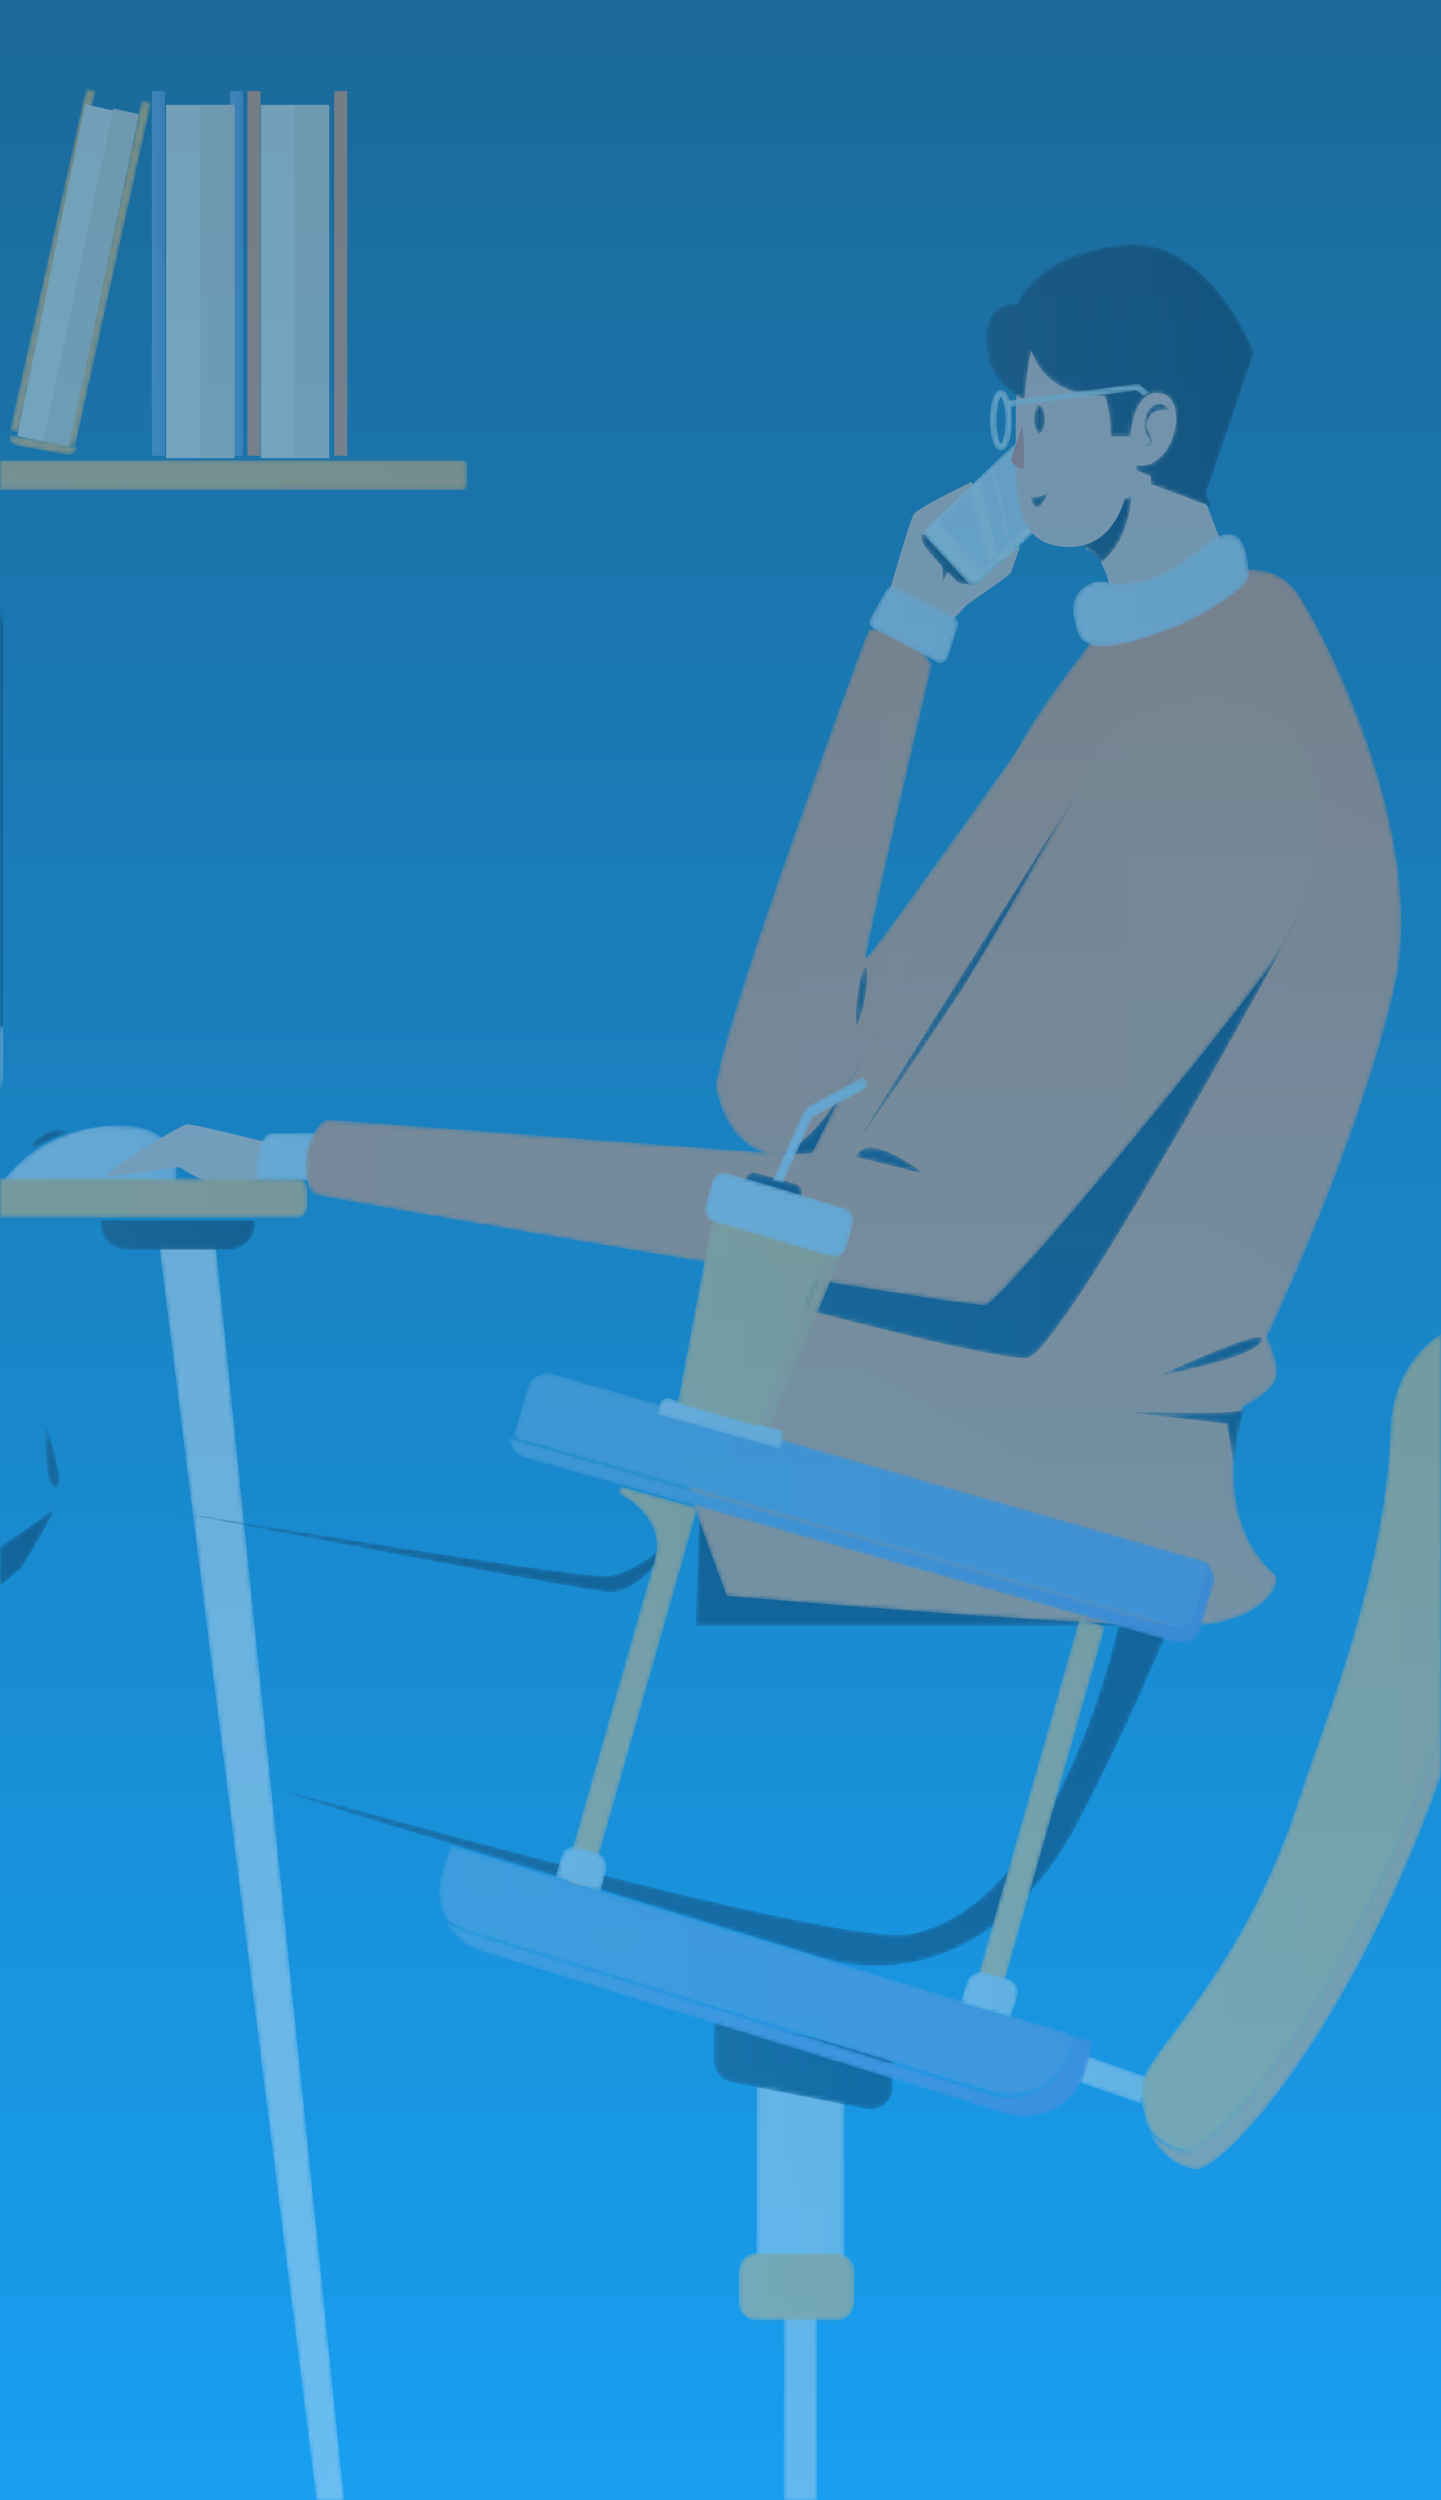 <?xml version="1.0" encoding="UTF-8"?>
<svg width="332px" height="576px" viewBox="0 0 332 576" version="1.1"
    xmlns="http://www.w3.org/2000/svg"
    xmlns:xlink="http://www.w3.org/1999/xlink">
    <rect x="0" y="0" width="332" height="576" fill="#808080" stroke="none"/>
    <title>img_persona2</title>
    <defs>
        <linearGradient x1="74.654%" y1="100%" x2="74.654%" y2="0%" id="linearGradient-1">
            <stop stop-color="#189FF1" offset="0%"></stop>
            <stop stop-color="#1B6999" offset="100%"></stop>
        </linearGradient>
        <rect id="path-2" x="0" y="0" width="332" height="576"></rect>
        <path d="M51.57,0.328 L51.57,55.5 L0.321,84.768 L4.137,91.447 L47.639,66.603 C49.39,65.603 51.57,66.868 51.57,68.886 L51.57,68.886 L51.57,99.93 L59.261,99.93 L59.261,69.334 C59.261,67.316 61.441,66.05 63.193,67.051 L63.193,67.051 L105.911,91.447 L109.727,84.768 L59.261,55.948 L59.261,0.328 L51.57,0.328 Z" id="path-4"></path>
        <linearGradient x1="0%" y1="50%" x2="100%" y2="50%" id="linearGradient-6">
            <stop stop-color="#D8E1F2" offset="0%"></stop>
            <stop stop-color="#D1DDE8" offset="100%"></stop>
        </linearGradient>
        <polygon id="path-7" points="0.313 42.723 20.559 42.723 20.559 1.824 0.313 0.022"></polygon>
        <linearGradient x1="3.52180625e-05%" y1="50.001%" x2="100%" y2="50.001%" id="linearGradient-9">
            <stop stop-color="#D8E1F2" offset="0%"></stop>
            <stop stop-color="#D1DDE8" offset="100%"></stop>
        </linearGradient>
        <polygon id="path-10" points="0.283 5.506 18.011 11.709 19.981 5.765 4.617 0.337"></polygon>
        <linearGradient x1="0.001%" y1="50.001%" x2="99.999%" y2="50.001%" id="linearGradient-12">
            <stop stop-color="#D8E1F2" offset="0%"></stop>
            <stop stop-color="#D1DDE8" offset="100%"></stop>
        </linearGradient>
        <path d="M0.469,2.259 L0.469,10.909 C0.469,13.252 2.179,15.27 4.557,15.736 L4.557,15.736 L35.559,21.802 C38.719,22.421 41.673,20.089 41.673,16.976 L41.673,16.976 L41.673,9.918 L2.167,0.185 L0.469,2.259 Z" id="path-13"></path>
        <linearGradient x1="0.001%" y1="50%" x2="100.001%" y2="50%" id="linearGradient-15">
            <stop stop-color="#1A3A56" offset="0%"></stop>
            <stop stop-color="#082846" offset="100%"></stop>
        </linearGradient>
        <path d="M0.271,1.693 L39.823,317.199 C40.02,318.77 41.432,319.895 43.002,319.733 L43.002,319.733 C44.598,319.569 45.759,318.138 45.595,316.538 L45.595,316.538 L13.225,0.36 L0.271,1.693 Z" id="path-16"></path>
        <linearGradient x1="0.001%" y1="50%" x2="100%" y2="50%" id="linearGradient-18">
            <stop stop-color="#E4EBF4" offset="0%"></stop>
            <stop stop-color="#E8EBF2" offset="100%"></stop>
        </linearGradient>
        <path d="M24.002,0.451 L23.97,0.451 C20.565,0.763 17.569,1.511 14.936,2.51 L14.936,2.51 C11.562,3.773 8.787,5.457 6.611,7.126 L6.611,7.126 C2.165,10.526 0.115,13.941 0.115,13.941 L0.115,13.941 L40.368,13.941 C40.368,13.941 43.789,0.295 27.502,0.295 L27.502,0.295 C26.288,0.295 25.121,0.342 24.002,0.451" id="path-19"></path>
        <linearGradient x1="5.58468579e-05%" y1="50.001%" x2="100%" y2="50.001%" id="linearGradient-21">
            <stop stop-color="#D8E1F2" offset="0%"></stop>
            <stop stop-color="#C6D6EB" offset="100%"></stop>
        </linearGradient>
        <path d="M22.825,0.451 C19.583,0.763 16.73,1.511 14.223,2.51 L14.223,2.51 C11.01,3.773 8.367,5.457 6.295,7.126 L6.295,7.126 C2.061,10.526 0.109,13.941 0.109,13.941 L0.109,13.941 L32.435,13.941 C32.435,13.941 35.303,1.933 22.856,0.451 L22.856,0.451 L22.825,0.451 Z" id="path-22"></path>
        <linearGradient x1="6.6131567e-05%" y1="49.999%" x2="100%" y2="49.999%" id="linearGradient-24">
            <stop stop-color="#D8E1F2" offset="0%"></stop>
            <stop stop-color="#D1DDE8" offset="100%"></stop>
        </linearGradient>
        <path d="M4.165,0.835 C0.062,2.451 0.272,4.9 0.272,4.9 L0.272,4.9 C2.501,3.46 5.344,2.006 8.8,0.916 L8.8,0.916 C8.252,0.59 7.515,0.328 6.575,0.328 L6.575,0.328 C5.884,0.328 5.082,0.47 4.165,0.835" id="path-25"></path>
        <linearGradient x1="0%" y1="50.001%" x2="100.002%" y2="50.001%" id="linearGradient-27">
            <stop stop-color="#1A3A56" offset="0%"></stop>
            <stop stop-color="#082846" offset="100%"></stop>
        </linearGradient>
        <path d="M0.299,0.149 C0.299,0.149 0.174,1.628 0.764,2.525 L0.764,2.525 C1.356,3.423 4.506,6.922 4.999,7.595 L4.999,7.595 C5.492,8.268 4.999,11.812 4.999,11.812 L4.999,11.812 C4.999,11.812 6.181,8.691 6.329,8.861 L6.329,8.861 C6.476,9.03 8.299,10.8 8.693,11.194 L8.693,11.194 C9.086,11.588 12.927,11.812 12.927,11.812 L12.927,11.812 L19.585,5.673 L2.439,0.149 L0.299,0.149 Z" id="path-28"></path>
        <linearGradient x1="0.002%" y1="49.998%" x2="99.999%" y2="49.998%" id="linearGradient-30">
            <stop stop-color="#1A3A56" offset="0%"></stop>
            <stop stop-color="#082846" offset="100%"></stop>
        </linearGradient>
        <path d="M23.171,1.008 L0.77,22.2 C-0.06,22.985 -0.105,24.302 0.67,25.143 L0.67,25.143 L9.957,35.22 C10.732,36.06 12.032,36.106 12.862,35.321 L12.862,35.321 L35.263,14.129 C36.093,13.344 36.137,12.026 35.362,11.186 L35.362,11.186 L26.076,1.109 C25.671,0.67 25.122,0.448 24.573,0.448 L24.573,0.448 C24.07,0.448 23.567,0.633 23.171,1.008" id="path-31"></path>
        <linearGradient x1="0%" y1="50%" x2="100%" y2="50%" id="linearGradient-33">
            <stop stop-color="#E9F2F2" offset="0%"></stop>
            <stop stop-color="#E8EBE8" offset="100%"></stop>
        </linearGradient>
        <path d="M20.505,0.686 L13.496,7.326 L12.539,8.236 L11.87,8.852 L9.362,11.24 L1.016,19.143 C0.286,19.82 0.241,20.961 0.91,21.685 L0.91,21.685 L8.936,30.405 C9.605,31.129 10.73,31.16 11.46,30.482 L11.46,30.482 L13.846,28.217 L16.354,25.844 L17.024,25.213 L17.966,24.319 L30.963,12.025 C31.678,11.332 31.724,10.192 31.055,9.467 L31.055,9.467 L23.028,0.763 C22.68,0.387 22.21,0.198 21.736,0.198 L21.736,0.198 C21.297,0.198 20.856,0.361 20.505,0.686" id="path-34"></path>
        <linearGradient x1="0%" y1="49.999%" x2="100%" y2="49.999%" id="linearGradient-36">
            <stop stop-color="#D8E1F2" offset="0%"></stop>
            <stop stop-color="#D1DDE8" offset="100%"></stop>
        </linearGradient>
        <path d="M0.641,0.205 L0.493,0.351 C0.31,0.529 0.301,0.83 0.471,1.022 L0.471,1.022 L8.005,9.516 C8.175,9.707 8.46,9.718 8.643,9.538 L8.643,9.538 L8.791,9.393 C8.973,9.214 8.983,8.913 8.813,8.721 L8.813,8.721 L1.278,0.227 C1.19,0.127 1.07,0.077 0.949,0.077 L0.949,0.077 C0.839,0.077 0.728,0.119 0.641,0.205" id="path-37"></path>
        <path d="M35.047,0.175 C35.047,0.175 -1.64,98.915 0.067,106.232 L0.067,106.232 C1.344,111.761 3.605,115.382 6.205,117.734 L6.205,117.734 C8.635,119.933 11.373,121.033 13.881,121.507 L13.881,121.507 C18.249,122.378 21.972,121.4 22.295,121.323 L22.295,121.323 L22.31,121.308 L38.646,98.563 L79.718,41.388 L79.718,13.19 C79.718,13.19 34.909,76.659 34.524,75.696 L34.524,75.696 C34.14,74.75 49.691,8.058 49.691,8.058 L49.691,8.058 C45.166,1.024 39.678,0.007 36.88,0.007 L36.88,0.007 C35.74,0.007 35.047,0.175 35.047,0.175" id="path-39"></path>
        <linearGradient x1="3.6536397e-05%" y1="50%" x2="100%" y2="50%" id="linearGradient-41">
            <stop stop-color="#FF935E" offset="0%"></stop>
            <stop stop-color="#FF9A60" offset="100%"></stop>
        </linearGradient>
        <path d="M19.398,71.132 C17.169,75.132 9.154,91.652 0.072,94.507 L0.072,94.507 C4.466,95.378 8.21,94.4 8.535,94.324 L8.535,94.324 L8.551,94.309 L24.983,71.575 C37.207,44.261 49.168,15.053 56.935,0.397 L56.935,0.397 C54.196,5.084 26.206,58.841 19.398,71.132" id="path-42"></path>
        <linearGradient x1="70.002%" y1="1.786%" x2="34.631%" y2="102.219%" id="linearGradient-44">
            <stop stop-color="#1A3A56" offset="0%"></stop>
            <stop stop-color="#082846" offset="100%"></stop>
        </linearGradient>
        <path d="M53.746,13.677 L53.73,13.692 C50.837,21.162 47.561,31.368 44.117,43.311 L44.117,43.311 C43.26,46.246 42.403,49.305 41.53,52.441 L41.53,52.441 C40.351,56.713 39.157,61.155 37.948,65.721 L37.948,65.721 C36.907,69.625 35.866,73.636 34.825,77.709 L34.825,77.709 C34.151,80.322 33.478,82.981 32.82,85.656 L32.82,85.656 C16.44,150.933 0.183,229.812 0.183,229.812 L0.183,229.812 C0.183,229.812 9.353,235.345 19.685,235.761 L19.685,235.761 C19.685,235.761 84.346,81.321 86.643,75.434 L86.643,75.434 C88.939,69.532 89.704,56.729 89.704,56.729 L89.704,56.729 C89.704,56.729 133.057,69.916 179.439,84.026 L179.439,84.026 C180.633,84.395 181.873,84.763 183.098,85.148 L183.098,85.148 C190.492,87.393 197.931,89.667 205.263,91.896 L205.263,91.896 C205.432,91.942 205.585,92.003 205.708,92.034 L205.708,92.034 C245.661,104.207 282.186,115.335 288.968,117.441 L288.968,117.441 C305.041,122.436 330.682,118.978 347.903,86.701 L347.903,86.701 C357.976,67.826 367.528,45.785 373.728,30.753 L373.728,30.753 C374.263,29.447 374.768,28.202 375.258,27.003 L375.258,27.003 C378.733,18.426 380.815,12.924 380.815,12.924 L380.815,12.924 L263.71,7.544 C263.71,7.544 263.694,7.575 263.663,7.636 L263.663,7.636 C263.388,8.144 261.888,10.818 259.668,14.23 L259.668,14.23 C254.8,21.685 246.442,32.644 239.6,32.136 L239.6,32.136 C233.293,31.66 170.576,19.871 121.407,10.757 L121.407,10.757 L121.392,10.757 C119.095,10.326 116.814,9.911 114.58,9.496 L114.58,9.496 C104.875,7.698 95.888,6.038 88.174,4.639 L88.174,4.639 C78.652,2.918 71.059,1.581 66.543,0.858 L66.543,0.858 C64.079,0.459 62.517,0.244 62.028,0.244 L62.028,0.244 C59.884,0.244 57.052,5.208 53.746,13.677" id="path-45"></path>
        <path d="M194.272,7.973 C194.272,7.973 180.796,74.667 145.734,81.586 L145.734,81.586 C137.265,83.264 98.623,74.142 63.314,65.02 L63.314,65.02 C30.68,56.589 0.894,48.159 0.411,48.254 L0.411,48.254 C-0.123,48.362 7.316,50.76 16.356,53.589 L16.356,53.589 C17.545,53.958 18.78,54.327 20,54.712 L20,54.712 C27.363,56.957 34.771,59.232 42.073,61.461 L42.073,61.461 C42.241,61.507 42.393,61.568 42.515,61.599 L42.515,61.599 C82.303,73.776 118.675,84.907 125.429,87.013 L125.429,87.013 C141.436,92.01 166.97,88.55 184.12,56.264 L184.12,56.264 C194.15,37.384 203.662,15.338 209.837,0.302 L209.837,0.302 L194.272,7.973 Z" id="path-47"></path>
        <linearGradient x1="-0%" y1="50%" x2="100%" y2="50%" id="linearGradient-49">
            <stop stop-color="#1A3A56" offset="0%"></stop>
            <stop stop-color="#082846" offset="100%"></stop>
        </linearGradient>
        <polygon id="path-50" points="1.172 13.144 0.299 41.534 109.7 41.498 25.018 0.247"></polygon>
        <linearGradient x1="57.24%" y1="47.704%" x2="32.226%" y2="64.209%" id="linearGradient-52">
            <stop stop-color="#1A3A56" offset="0%"></stop>
            <stop stop-color="#082846" offset="100%"></stop>
        </linearGradient>
        <path d="M0.103,3.8 L0.61,12.185 C0.714,12.185 2.012,12.214 3.488,14.051 L3.488,14.051 C3.846,14.482 4.218,15.042 4.561,15.717 L4.561,15.717 C10.987,10.893 11.628,0.986 11.628,0.986 L11.628,0.986 L11.71,0.4 L0.103,3.8 Z" id="path-53"></path>
        <linearGradient x1="-3.97661703e-06%" y1="50%" x2="100%" y2="50%" id="linearGradient-55">
            <stop stop-color="#1A3A56" offset="0%"></stop>
            <stop stop-color="#082846" offset="100%"></stop>
        </linearGradient>
        <path d="M4.195,0.971 L0.524,7.433 C0.031,8.299 0.353,9.405 1.233,9.866 L1.233,9.866 L15.916,17.558 C16.878,18.063 18.061,17.569 18.386,16.525 L18.386,16.525 L20.668,9.207 C20.923,8.389 20.555,7.505 19.797,7.115 L19.797,7.115 L6.504,0.279 C6.25,0.149 5.979,0.086 5.712,0.086 L5.712,0.086 C5.104,0.086 4.516,0.406 4.195,0.971" id="path-56"></path>
        <linearGradient x1="0.001%" y1="49.999%" x2="100.001%" y2="49.999%" id="linearGradient-58">
            <stop stop-color="#D8E1F2" offset="0%"></stop>
            <stop stop-color="#D1DDE8" offset="100%"></stop>
        </linearGradient>
        <path d="M128.605,0.451 C122.253,1.219 99.759,12.911 99.759,12.911 L99.759,12.911 C99.759,12.911 91.603,22.33 83.123,35.19 L83.123,35.19 C81.89,37.065 79.285,41.796 75.723,48.557 L75.723,48.557 L75.677,48.634 C75.661,48.649 75.646,48.68 75.631,48.711 L75.631,48.711 C64.977,68.9 45.89,106.819 29.563,139.561 L29.563,139.561 C27.143,144.416 24.784,149.149 22.533,153.697 L22.533,153.697 C20.251,158.259 18.092,162.639 16.057,166.741 L16.057,166.741 C6.776,185.486 0.301,198.73 0.069,199.406 L0.069,199.406 C-0.702,201.711 12.403,236.665 12.403,236.665 L12.403,236.665 C12.403,236.665 108.254,244.993 122.515,243.318 L122.515,243.318 C136.776,241.659 140.754,233.469 138.442,231.411 L138.442,231.411 C130.255,224.159 128.883,213.526 129.345,205.306 L129.345,205.306 C129.761,198.284 131.503,192.999 131.503,192.999 L131.503,192.999 C131.503,192.999 133.138,192.262 134.895,191.048 L134.895,191.048 C134.911,191.048 134.942,191.032 134.957,191.017 L134.957,191.017 C135.204,190.848 135.45,190.679 135.697,190.495 L135.697,190.495 C135.728,190.464 135.744,190.449 135.759,190.449 L135.759,190.449 L135.759,190.434 C137.054,189.466 138.272,188.282 138.827,186.992 L138.827,186.992 C140.245,183.657 136.899,177.005 136.899,177.005 L136.899,177.005 C136.899,177.005 157.713,133.6 166.193,96.971 L166.193,96.971 C174.673,60.357 148.34,12.082 144.223,6.074 L144.223,6.074 C141.144,1.556 137.188,0.182 132.542,0.182 L132.542,0.182 C131.28,0.182 129.966,0.283 128.605,0.451" id="path-59"></path>
        <linearGradient x1="76.07%" y1="9.236%" x2="38.133%" y2="104.19%" id="linearGradient-61">
            <stop stop-color="#FF935E" offset="0%"></stop>
            <stop stop-color="#FF9A60" offset="100%"></stop>
        </linearGradient>
        <path d="M0.315,83.823 C0.315,83.823 46.298,19.301 52.913,0.321 L52.913,0.321 L0.315,83.823 Z" id="path-62"></path>
        <linearGradient x1="-0%" y1="50%" x2="100%" y2="50%" id="linearGradient-64">
            <stop stop-color="#1A3A56" offset="0%"></stop>
            <stop stop-color="#082846" offset="100%"></stop>
        </linearGradient>
        <path d="M58.24,75.282 L6.684,75.282 C4.436,79.877 2.309,84.288 0.302,88.42 L0.302,88.42 C13.477,92.011 53.635,102.72 63.436,102.875 L63.436,102.875 C71.231,103.014 125.855,1.974 126.706,0.395 L126.706,0.395 L58.24,75.282 Z" id="path-65"></path>
        <linearGradient x1="0%" y1="50%" x2="100%" y2="50%" id="linearGradient-67">
            <stop stop-color="#1A3A56" offset="0%"></stop>
            <stop stop-color="#082846" offset="100%"></stop>
        </linearGradient>
        <path d="M2.838,0.121 C-0.419,2.342 -0.093,10.947 0.753,10.947 L0.753,10.947 L14.072,10.947 C14.072,10.947 15.343,0.306 14.658,0.121 L14.658,0.121 C14.43,0.059 13.041,0.038 11.29,0.038 L11.29,0.038 C7.787,0.038 2.838,0.121 2.838,0.121" id="path-68"></path>
        <linearGradient x1="-0%" y1="49.999%" x2="99.998%" y2="49.999%" id="linearGradient-70">
            <stop stop-color="#D8E1F2" offset="0%"></stop>
            <stop stop-color="#D1DDE8" offset="100%"></stop>
        </linearGradient>
        <path d="M184.847,10.034 C181.277,15.913 131.292,106.65 125.171,106.691 L125.171,106.691 C119.05,106.732 8.56,98.024 5.755,98.024 L5.755,98.024 C2.95,98.024 0.782,104.03 0.526,106.075 L0.526,106.075 C0.526,106.075 -0.557,114.318 3.179,115.341 L3.179,115.341 C6.916,116.363 152.968,141.412 157.049,140.645 L157.049,140.645 C161.129,139.878 221.571,66.265 227.181,55.786 L227.181,55.786 C232.792,45.307 239.932,16.679 224.631,5.433 L224.631,5.433 C219.582,1.721 213.921,0.32 208.474,0.32 L208.474,0.32 C197.415,0.32 187.239,6.095 184.847,10.034" id="path-71"></path>
        <linearGradient x1="8.66324665e-05%" y1="50%" x2="100%" y2="50%" id="linearGradient-73">
            <stop stop-color="#FF935E" offset="0%"></stop>
            <stop stop-color="#FF9A60" offset="100%"></stop>
        </linearGradient>
        <path d="M2.773,0.466 C1.479,0.466 0.43,1.631 0.43,3.067 L0.43,3.067 L0.43,6.941 C0.43,8.377 1.479,9.542 2.773,9.542 L2.773,9.542 L298.458,9.542 C299.752,9.542 300.801,8.377 300.801,6.941 L300.801,6.941 L300.801,3.067 C300.801,1.631 299.752,0.466 298.458,0.466 L298.458,0.466 L2.773,0.466 Z" id="path-74"></path>
        <linearGradient x1="-2.09256524e-05%" y1="49.999%" x2="100%" y2="49.999%" id="linearGradient-76">
            <stop stop-color="#FFC174" offset="0%"></stop>
            <stop stop-color="#FFB660" offset="100%"></stop>
        </linearGradient>
        <path d="M0.217,0.057 L0.217,1.171 C0.217,4.341 2.962,6.91 6.349,6.91 L6.349,6.91 L29.576,6.91 C32.962,6.91 35.709,4.341 35.709,1.171 L35.709,1.171 L35.709,0.057 L0.217,0.057 Z" id="path-77"></path>
        <linearGradient x1="-0.001%" y1="50%" x2="99.999%" y2="50%" id="linearGradient-79">
            <stop stop-color="#1A3A56" offset="0%"></stop>
            <stop stop-color="#082846" offset="100%"></stop>
        </linearGradient>
        <path d="M9.383,0.003 C4.237,0.003 0.054,4.174 0.054,9.303 L0.054,9.303 L0.054,100.981 L0.98,111.792 C0.98,116.92 4.1,120.797 9.246,120.797 L9.246,120.797 L158.847,120.797 C164.011,120.797 167.754,117.24 167.754,112.111 L167.754,112.111 L168.742,100.981 L168.742,9.303 C168.742,4.174 164.558,0.003 159.393,0.003 L159.393,0.003 L9.383,0.003 Z" id="path-80"></path>
        <linearGradient x1="-0%" y1="50%" x2="100%" y2="50%" id="linearGradient-82">
            <stop stop-color="#1A3A56" offset="0%"></stop>
            <stop stop-color="#082846" offset="100%"></stop>
        </linearGradient>
        <path d="M0.054,0.379 L0.054,11.557 C0.054,16.601 4.237,20.703 9.383,20.703 L9.383,20.703 L159.393,20.703 C164.558,20.703 168.742,16.601 168.742,11.557 L168.742,11.557 L168.742,0.379 L0.054,0.379 Z" id="path-83"></path>
        <linearGradient x1="-0%" y1="50.001%" x2="100%" y2="50.001%" id="linearGradient-85">
            <stop stop-color="#D8EBF2" offset="0%"></stop>
            <stop stop-color="#D6E6E8" offset="100%"></stop>
        </linearGradient>
        <path d="M0.939,0.035 C0.422,0.035 0.002,0.421 0.002,0.898 L0.002,0.898 L0.002,6.001 C0.002,6.478 0.422,6.864 0.939,6.864 L0.939,6.864 L133.681,6.864 C134.199,6.864 134.619,6.478 134.619,6.001 L134.619,6.001 L134.619,0.898 C134.619,0.421 134.199,0.035 133.681,0.035 L133.681,0.035 L0.939,0.035 Z" id="path-86"></path>
        <linearGradient x1="0%" y1="49.999%" x2="100%" y2="49.999%" id="linearGradient-88">
            <stop stop-color="#FFC174" offset="0%"></stop>
            <stop stop-color="#FFB660" offset="100%"></stop>
        </linearGradient>
        <linearGradient x1="-0.006%" y1="50%" x2="99.992%" y2="50%" id="linearGradient-89">
            <stop stop-color="#FF935E" offset="0%"></stop>
            <stop stop-color="#FF9A60" offset="100%"></stop>
        </linearGradient>
        <linearGradient x1="0.006%" y1="50%" x2="100.003%" y2="50%" id="linearGradient-90">
            <stop stop-color="#FF935E" offset="0%"></stop>
            <stop stop-color="#FF9A60" offset="100%"></stop>
        </linearGradient>
        <linearGradient x1="0.002%" y1="50%" x2="100.018%" y2="50%" id="linearGradient-91">
            <stop stop-color="#79AAE2" offset="0%"></stop>
            <stop stop-color="#6497D8" offset="100%"></stop>
        </linearGradient>
        <linearGradient x1="-0.002%" y1="50%" x2="99.996%" y2="50%" id="linearGradient-92">
            <stop stop-color="#79AAE2" offset="0%"></stop>
            <stop stop-color="#6497D8" offset="100%"></stop>
        </linearGradient>
        <polygon id="path-93" points="0.112 79.433 2.281 79.885 19.831 0.569 17.661 0.117"></polygon>
        <linearGradient x1="0.001%" y1="50%" x2="100%" y2="50%" id="linearGradient-95">
            <stop stop-color="#FFBC6E" offset="0%"></stop>
            <stop stop-color="#FFBF60" offset="100%"></stop>
        </linearGradient>
        <polygon id="path-96" points="17.83 0.415 0.28 79.264 2.45 79.713 20 0.864"></polygon>
        <linearGradient x1="0.001%" y1="50%" x2="100.001%" y2="50%" id="linearGradient-98">
            <stop stop-color="#FFBC6E" offset="0%"></stop>
            <stop stop-color="#FFBF60" offset="100%"></stop>
        </linearGradient>
        <path d="M5.276,52.807 C4.23,56.672 3.184,60.642 2.138,64.674 L2.138,64.674 C1.46,67.26 0.784,69.892 0.123,72.539 L0.123,72.539 C0.123,72.539 70.913,15.381 71.867,14.331 L71.867,14.331 C72.836,13.296 79.943,0.365 79.943,0.365 L79.943,0.365 L5.276,52.807 Z" id="path-99"></path>
        <linearGradient x1="-0%" y1="50%" x2="100%" y2="50%" id="linearGradient-101">
            <stop stop-color="#1A3A56" offset="0%"></stop>
            <stop stop-color="#082846" offset="100%"></stop>
        </linearGradient>
        <path d="M138.855,0.292 C137.416,0.369 123.915,13.328 105.869,31.277 L105.869,31.277 C101.813,35.315 97.511,39.614 93.072,44.083 L93.072,44.083 L93.057,44.098 C52.661,84.679 0.205,138.832 0.205,138.832 L0.205,138.832 L11.884,153.649 C11.884,153.649 42.483,131.462 74.152,108.048 L74.152,108.048 C106.557,84.111 140.08,58.884 143.065,54.845 L143.065,54.845 C148.928,46.908 153.902,39.906 153.902,39.906 L153.902,39.906 C156.137,40.32 158.417,40.735 160.714,41.165 L160.714,41.165 L160.729,41.165 C164.648,41.887 168.658,42.639 172.729,43.391 L172.729,43.391 C172.729,43.391 172.867,43.422 173.158,43.468 L173.158,43.468 C219.875,52.143 273.128,62.093 278.914,62.523 L278.914,62.523 C284.715,62.953 291.604,55.153 296.517,48.243 L296.517,48.243 L296.548,48.212 C297.42,46.969 298.247,45.757 298.982,44.635 L298.982,44.635 C295.109,47.522 285.389,54.339 279.771,54.339 L279.771,54.339 C272.698,54.339 148.193,0.283 138.966,0.289 L138.966,0.289 C138.927,0.289 138.89,0.289 138.855,0.292" id="path-102"></path>
        <path d="M106.237,19.776 C112.053,20.218 118.96,12.213 123.886,5.121 L123.886,5.121 C123.257,5.72 113.036,15.459 106.114,16.104 L106.114,16.104 C99.223,16.72 7.232,1.387 0.203,0.22 L0.203,0.22 C47.043,9.124 100.436,19.336 106.237,19.776" id="path-104"></path>
        <linearGradient x1="0%" y1="50.001%" x2="100%" y2="50.001%" id="linearGradient-106">
            <stop stop-color="#1A3A56" offset="0%"></stop>
            <stop stop-color="#082846" offset="100%"></stop>
        </linearGradient>
        <path d="M12.536,2.088 C12.536,2.088 23.609,7.202 20.88,17.149 L20.88,17.149 L0.441,88.995 C-0.013,90.643 0.958,92.338 2.616,92.8 L2.616,92.8 C2.898,92.877 3.179,92.907 3.461,92.907 L3.461,92.907 C4.822,92.907 6.09,92.014 6.481,90.659 L6.481,90.659 L30.734,5.354 L26.336,4.14 L26.336,4.137 L24.709,3.69 L12.927,0.424 L12.536,2.088 Z" id="path-107"></path>
        <linearGradient x1="0%" y1="50%" x2="100%" y2="50%" id="linearGradient-109">
            <stop stop-color="#FFC174" offset="0%"></stop>
            <stop stop-color="#FFB660" offset="100%"></stop>
        </linearGradient>
        <path d="M1.734,2.627 L13.311,4.718 C14.419,4.918 15.557,4.142 15.852,2.983 L15.852,2.983 L0.262,0.167 C-0.033,1.325 0.626,2.426 1.734,2.627" id="path-110"></path>
        <linearGradient x1="0.001%" y1="49.996%" x2="100.001%" y2="49.996%" id="linearGradient-112">
            <stop stop-color="#FFBC6E" offset="0%"></stop>
            <stop stop-color="#FFBF60" offset="100%"></stop>
        </linearGradient>
        <path d="M0.273,86.112 C-0.189,87.725 0.765,89.415 2.414,89.856 L2.414,89.856 C2.692,89.933 2.969,89.979 3.246,89.979 L3.246,89.979 C4.587,89.979 5.819,89.096 6.204,87.756 L6.204,87.756 L30.608,1.663 L24.676,0.004 L0.273,86.112 Z" id="path-113"></path>
        <linearGradient x1="0%" y1="50%" x2="99.999%" y2="50%" id="linearGradient-115">
            <stop stop-color="#FFC174" offset="0%"></stop>
            <stop stop-color="#FFB660" offset="100%"></stop>
        </linearGradient>
        <path d="M3.845,4.796 L38.353,14.596 L49.815,17.848 L51.402,18.299 L55.69,19.519 L142.593,44.193 L148.469,45.878 L153.735,47.369 C156.299,48.091 158.939,46.631 159.687,44.132 L159.687,44.132 L162.632,34.076 C163.274,31.878 162.236,29.589 160.267,28.566 L160.267,28.566 C160.252,28.973 160.191,29.364 160.083,29.77 L160.083,29.77 L157.153,39.827 C156.405,42.341 153.75,43.801 151.187,43.063 L151.187,43.063 L145.92,41.573 L140.06,39.902 L53.142,15.213 L48.868,13.994 L47.281,13.557 L35.804,10.291 L1.296,0.506 C0.96,0.415 0.655,0.28 0.364,0.129 L0.364,0.129 C0.319,2.222 1.708,4.194 3.845,4.796" id="path-116"></path>
        <linearGradient x1="-0.092%" y1="49.912%" x2="100.034%" y2="50.097%" id="linearGradient-118">
            <stop stop-color="#75AFE2" offset="0%"></stop>
            <stop stop-color="#7087D8" offset="100%"></stop>
        </linearGradient>
        <path d="M3.502,3.829 L0.55,14.015 C0.443,14.427 0.381,14.823 0.366,15.235 L0.366,15.235 C0.657,15.387 0.962,15.525 1.299,15.616 L1.299,15.616 L35.885,25.527 L47.388,28.835 L48.979,29.278 L53.262,30.512 L140.375,55.518 L146.25,57.21 L151.528,58.72 C154.097,59.467 156.758,57.988 157.508,55.442 L157.508,55.442 L160.445,45.256 C160.552,44.845 160.613,44.449 160.628,44.037 L160.628,44.037 C160.338,43.884 160.032,43.747 159.695,43.656 L159.695,43.656 L9.467,0.537 C9.022,0.41 8.574,0.35 8.133,0.35 L8.133,0.35 C6.033,0.35 4.109,1.725 3.502,3.829" id="path-119"></path>
        <linearGradient x1="2.10671253e-05%" y1="49.999%" x2="100%" y2="49.999%" id="linearGradient-121">
            <stop stop-color="#75AFE2" offset="0%"></stop>
            <stop stop-color="#7997D8" offset="100%"></stop>
        </linearGradient>
        <path d="M1.117,1.287 L0.372,3.811 L28.731,11.781 L29.475,9.257 C29.732,8.388 29.218,7.48 28.327,7.23 L28.327,7.23 L3.194,0.167 C3.039,0.123 2.883,0.102 2.729,0.102 L2.729,0.102 C2,0.102 1.329,0.57 1.117,1.287" id="path-122"></path>
        <linearGradient x1="-0.045%" y1="49.868%" x2="100.062%" y2="50.119%" id="linearGradient-124">
            <stop stop-color="#D8E1F2" offset="0%"></stop>
            <stop stop-color="#D1DDE8" offset="100%"></stop>
        </linearGradient>
        <path d="M0.491,1.97 L0.098,3.288 L13.222,6.948 L13.615,5.629 C13.995,4.355 13.465,3.093 12.426,2.803 L12.426,2.803 L3.043,0.187 C2.901,0.147 2.758,0.128 2.614,0.128 L2.614,0.128 C1.715,0.128 0.819,0.87 0.491,1.97" id="path-125"></path>
        <linearGradient x1="-0.013%" y1="49.822%" x2="100.062%" y2="50.131%" id="linearGradient-127">
            <stop stop-color="#1A3A56" offset="0%"></stop>
            <stop stop-color="#082846" offset="100%"></stop>
        </linearGradient>
        <polygon id="path-128" points="27.519 8.158 10.372 49.842 13.53 50.735 30.693 9.034 0.081 0.373"></polygon>
        <linearGradient x1="31.328%" y1="49.914%" x2="68.343%" y2="50.297%" id="linearGradient-130">
            <stop stop-color="#FFB17B" offset="0%"></stop>
            <stop stop-color="#FFAF60" offset="100%"></stop>
        </linearGradient>
        <polygon id="path-131" points="0.099 45.339 18.828 50.774 35.858 8.31 8.606 0.38"></polygon>
        <linearGradient x1="-0.001%" y1="50.001%" x2="100.001%" y2="50.001%" id="linearGradient-133">
            <stop stop-color="#FFC174" offset="0%"></stop>
            <stop stop-color="#FFB660" offset="100%"></stop>
        </linearGradient>
        <path d="M2.029,2.325 L0.499,7.782 C0.05,9.382 0.947,11.053 2.503,11.514 L2.503,11.514 L29.407,19.497 C30.962,19.959 32.587,19.035 33.036,17.436 L33.036,17.436 L34.566,11.979 C35.015,10.379 34.118,8.707 32.562,8.246 L32.562,8.246 L5.658,0.263 C5.387,0.182 5.113,0.144 4.844,0.144 L4.844,0.144 C3.571,0.144 2.399,1.004 2.029,2.325" id="path-134"></path>
        <linearGradient x1="-0.022%" y1="49.813%" x2="100.022%" y2="50.187%" id="linearGradient-136">
            <stop stop-color="#D8E1F2" offset="0%"></stop>
            <stop stop-color="#D1DDE8" offset="100%"></stop>
        </linearGradient>
        <path d="M20.203,0.366 L8.836,6.536 C7.949,7.013 7.194,7.861 6.721,8.916 L6.721,8.916 L0.037,23.888 L2.398,24.56 L8.891,10.072 C9.049,9.705 9.311,9.415 9.614,9.247 L9.614,9.247 L20.98,3.077 C21.629,2.722 21.992,1.826 21.779,1.084 L21.779,1.084 C21.627,0.537 21.217,0.222 20.752,0.222 L20.752,0.222 C20.573,0.222 20.386,0.268 20.203,0.366" id="path-137"></path>
        <linearGradient x1="10.15%" y1="49.702%" x2="89.867%" y2="50.264%" id="linearGradient-139">
            <stop stop-color="#D8E1F2" offset="0%"></stop>
            <stop stop-color="#D1DDE8" offset="100%"></stop>
        </linearGradient>
        <path d="M9.163,7.627 L129.779,45.023 C137.707,47.485 146.064,42.826 148.226,34.762 L148.226,34.762 L149.943,28.384 L145.481,27.007 L144.653,30.071 C142.491,38.151 134.118,42.81 126.206,40.349 L126.206,40.349 L5.574,2.953 C3.581,2.333 1.802,1.327 0.315,0.043 L0.315,0.043 C2.048,3.556 5.145,6.389 9.163,7.627" id="path-140"></path>
        <linearGradient x1="-0%" y1="50%" x2="100%" y2="50%" id="linearGradient-142">
            <stop stop-color="#75AFE2" offset="0%"></stop>
            <stop stop-color="#7087D8" offset="100%"></stop>
        </linearGradient>
        <path d="M0.926,6.177 C-0.285,9.955 0.129,13.855 1.737,17.157 L1.737,17.157 C3.223,18.432 5,19.43 6.991,20.044 L6.991,20.044 L127.498,57.147 C135.402,59.589 143.766,54.967 145.926,46.95 L145.926,46.95 L146.753,43.91 L2.871,0.095 L0.926,6.177 Z" id="path-143"></path>
        <linearGradient x1="4.47273142e-05%" y1="50%" x2="100%" y2="50%" id="linearGradient-145">
            <stop stop-color="#75AFE2" offset="0%"></stop>
            <stop stop-color="#7997D8" offset="100%"></stop>
        </linearGradient>
        <path d="M86.039,0.888 C76.764,121.872 17.641,192.187 8.568,190.475 L8.568,190.475 C5.152,189.817 2.416,187.937 0.376,185.399 L0.376,185.399 C2.354,189.985 5.987,193.823 11.149,194.802 L11.149,194.802 C20.223,196.514 79.346,126.214 88.62,5.215 L88.62,5.215 C88.805,2.891 87.8,1.163 86.039,0.048 L86.039,0.048 C86.069,0.323 86.054,0.598 86.039,0.888" id="path-146"></path>
        <linearGradient x1="0%" y1="50%" x2="100%" y2="50%" id="linearGradient-148">
            <stop stop-color="#FFB17B" offset="0%"></stop>
            <stop stop-color="#FFAF60" offset="100%"></stop>
        </linearGradient>
        <path d="M57.369,26.366 C56.251,60.441 40.453,98.17 36.911,109.549 L36.911,109.549 C23.894,151.441 1.183,169.561 0.22,176.732 L0.22,176.732 C-0.245,180.188 0.298,184.134 1.82,187.635 L1.82,187.635 C3.871,190.184 6.62,192.073 10.054,192.733 L10.054,192.733 C19.171,194.453 78.589,123.83 87.909,2.318 L87.909,2.318 C87.925,2.026 87.94,1.75 87.909,1.474 L87.909,1.474 C86.389,0.513 84.31,0.02 81.943,0.02 L81.943,0.02 C72.316,0.02 57.955,8.196 57.369,26.366" id="path-149"></path>
        <linearGradient x1="-3.26201123e-05%" y1="50%" x2="100%" y2="50%" id="linearGradient-151">
            <stop stop-color="#FFC174" offset="0%"></stop>
            <stop stop-color="#FFB660" offset="100%"></stop>
        </linearGradient>
        <path d="M4.209,0.131 C2.007,0.131 0.218,1.97 0.218,4.236 L0.218,4.236 L0.218,11.471 C0.218,12.779 0.81,13.949 1.741,14.694 L1.741,14.694 C2.421,15.257 3.278,15.576 4.209,15.576 L4.209,15.576 L22.836,15.576 C23.043,15.576 23.249,15.561 23.442,15.53 L23.442,15.53 C25.349,15.226 26.827,13.524 26.827,11.471 L26.827,11.471 L26.827,4.236 C26.827,1.97 25.039,0.131 22.836,0.131 L22.836,0.131 L4.209,0.131 Z" id="path-152"></path>
        <linearGradient x1="0.001%" y1="49.999%" x2="100.001%" y2="49.999%" id="linearGradient-154">
            <stop stop-color="#FFC174" offset="0%"></stop>
            <stop stop-color="#FFB660" offset="100%"></stop>
        </linearGradient>
        <path d="M20.491,9.157 C14.6,11.846 11.035,11.51 8.473,11.173 L8.473,11.173 C6.925,10.97 5.744,10.767 4.636,11.23 L4.636,11.23 C0.484,12.964 -0.953,16.281 1.344,22.78 L1.344,22.78 C3.555,29.035 15.824,24.53 23.139,21.781 L23.139,21.781 C30.454,19.031 40.584,12.084 40.713,10.282 L40.713,10.282 C40.841,8.481 40.379,1.166 37.272,0.252 L37.272,0.252 C36.777,0.106 36.3,0.039 35.833,0.039 L35.833,0.039 C31.597,0.039 28.239,5.622 20.491,9.157" id="path-155"></path>
        <linearGradient x1="-4.60310904e-06%" y1="49.999%" x2="100%" y2="49.999%" id="linearGradient-157">
            <stop stop-color="#D8E1F2" offset="0%"></stop>
            <stop stop-color="#D1DDE8" offset="100%"></stop>
        </linearGradient>
        <polygon id="path-158" points="0.391 2.651 4.56 19.602 6.892 17.233 2.723 0.267"></polygon>
        <linearGradient x1="-0.001%" y1="49.999%" x2="100.002%" y2="49.999%" id="linearGradient-160">
            <stop stop-color="#E9F2F2" offset="0%"></stop>
            <stop stop-color="#E8EBE8" offset="100%"></stop>
        </linearGradient>
        <polygon id="path-161" points="0.248 1.074 3.913 17.937 4.683 17.049 1.031 0.171"></polygon>
        <linearGradient x1="0.003%" y1="50%" x2="100.004%" y2="50%" id="linearGradient-163">
            <stop stop-color="#E9F2F2" offset="0%"></stop>
            <stop stop-color="#E8EBE8" offset="100%"></stop>
        </linearGradient>
        <path d="M0.239,14.843 C3.815,6.278 2.546,0.282 2.546,0.282 L2.546,0.282 C-0.108,4.541 0.239,14.843 0.239,14.843" id="path-164"></path>
        <linearGradient x1="53.779%" y1="8.838%" x2="45.964%" y2="91.116%" id="linearGradient-166">
            <stop stop-color="#1A3A56" offset="0%"></stop>
            <stop stop-color="#082846" offset="100%"></stop>
        </linearGradient>
        <path d="M0.146,2.521 C0.146,2.521 13.57,5.749 15.942,6.511 L15.942,6.511 C15.942,6.511 8.426,0.405 3.578,0.405 L3.578,0.405 C2.078,0.405 0.833,0.99 0.146,2.521" id="path-167"></path>
        <linearGradient x1="0.002%" y1="50.002%" x2="100%" y2="50.002%" id="linearGradient-169">
            <stop stop-color="#1A3A56" offset="0%"></stop>
            <stop stop-color="#082846" offset="100%"></stop>
        </linearGradient>
        <path d="M31.57,0.388 C11.435,2.557 7.231,14.136 7.231,14.136 L7.231,14.136 C7.231,14.136 -0.032,12.731 0.229,22.797 L0.229,22.797 C0.473,32.848 9.065,36.025 9.065,36.025 L9.065,36.025 C9.065,36.025 9.738,27.655 10.655,24.798 L10.655,24.798 C10.655,24.798 12.367,32.023 21.097,34.437 L21.097,34.437 C22.763,34.91 24.675,35.2 26.892,35.216 L26.892,35.216 C27.09,35.231 27.289,35.231 27.488,35.231 L27.488,35.231 C27.488,35.231 28.879,37.751 28.879,44.564 L28.879,44.564 L33.481,44.564 C33.481,44.564 33.772,37.95 36.86,35.46 L36.86,35.46 C37.288,35.109 37.777,34.834 38.313,34.681 L38.313,34.681 C38.985,34.482 39.749,34.452 40.605,34.635 L40.605,34.635 C47.241,36.025 43.404,52.706 34.75,51.178 L34.75,51.178 L34.75,52.324 L38.129,53.729 L38.129,55.501 C38.129,55.501 50.099,59.901 51.506,60.603 L51.506,60.603 C52.897,61.29 50.803,57.731 50.803,57.731 L50.803,57.731 L61.887,25.302 C61.887,25.302 52.462,0.261 33.85,0.264 L33.85,0.264 C33.106,0.264 32.344,0.305 31.57,0.388" id="path-170"></path>
        <linearGradient x1="-0.001%" y1="50%" x2="100%" y2="50%" id="linearGradient-172">
            <stop stop-color="#1A3A56" offset="0%"></stop>
            <stop stop-color="#082846" offset="100%"></stop>
        </linearGradient>
        <path d="M19.722,2.271 L7.662,3.852 L4.629,4.248 C4.264,2.93 3.654,1.84 2.626,1.84 L2.626,1.84 C0.156,1.84 0.083,8.099 0.083,8.812 L0.083,8.812 C0.083,9.526 0.156,15.783 2.626,15.783 L2.626,15.783 C5.097,15.783 5.168,9.526 5.168,8.812 L5.168,8.812 C5.168,8.504 5.154,7.163 4.94,5.738 L4.94,5.738 L25.53,3.046 L33.85,1.967 L35.52,3.289 C35.949,2.939 36.44,2.666 36.977,2.514 L36.977,2.514 L34.295,0.37 L19.722,2.271 Z M1.616,8.812 C1.616,5.849 2.221,3.889 2.626,3.424 L2.626,3.424 C3.03,3.889 3.636,5.85 3.636,8.812 L3.636,8.812 C3.636,11.774 3.03,13.734 2.626,14.2 L2.626,14.2 C2.221,13.734 1.616,11.775 1.616,8.812 L1.616,8.812 Z" id="path-173"></path>
        <linearGradient x1="3.26583094e-05%" y1="49.999%" x2="99.999%" y2="49.999%" id="linearGradient-175">
            <stop stop-color="#D8EBF2" offset="0%"></stop>
            <stop stop-color="#D6E6E8" offset="100%"></stop>
        </linearGradient>
        <path d="M0.388,1.485 C1.958,7.479 4.594,0.131 4.594,0.131 L4.594,0.131 C3.08,2.025 0.388,1.485 0.388,1.485" id="path-176"></path>
        <linearGradient x1="0.004%" y1="50.002%" x2="100.002%" y2="50.002%" id="linearGradient-178">
            <stop stop-color="#1A3A56" offset="0%"></stop>
            <stop stop-color="#082846" offset="100%"></stop>
        </linearGradient>
        <path d="M0.278,3.578 C0.278,5.348 0.82,6.782 1.489,6.782 L1.489,6.782 C2.158,6.782 2.7,5.348 2.7,3.578 L2.7,3.578 C2.7,1.809 2.158,0.375 1.489,0.375 L1.489,0.375 C0.82,0.375 0.278,1.809 0.278,3.578" id="path-179"></path>
        <linearGradient x1="-0.001%" y1="49.999%" x2="99.988%" y2="49.999%" id="linearGradient-181">
            <stop stop-color="#1A3A56" offset="0%"></stop>
            <stop stop-color="#082846" offset="100%"></stop>
        </linearGradient>
        <path d="M2.951,0.358 C0.394,1.512 0.192,6.191 1.336,7.409 L1.336,7.409 C2.481,8.627 1.538,9.754 0.192,9.607 L0.192,9.607 C0.192,9.607 1.409,10.229 2.281,9.075 L2.281,9.075 C3.154,7.922 0.327,6.015 1.605,3.41 L1.605,3.41 C2.884,0.807 6.181,1.32 6.585,1.832 L6.585,1.832 C6.585,1.832 5.862,0.066 4.191,0.066 L4.191,0.066 C3.824,0.066 3.412,0.151 2.951,0.358" id="path-182"></path>
        <linearGradient x1="0.004%" y1="50%" x2="100.002%" y2="50%" id="linearGradient-184">
            <stop stop-color="#1A3A56" offset="0%"></stop>
            <stop stop-color="#082846" offset="100%"></stop>
        </linearGradient>
        <path d="M1.295,2.818 L-0.001,7.467 L10.312,10.795 L11.608,6.148 C12.117,4.322 11.154,2.398 9.458,1.85 L9.458,1.85 L5.287,0.504 C4.98,0.405 4.67,0.358 4.365,0.358 L4.365,0.358 C2.985,0.358 1.711,1.323 1.295,2.818" id="path-185"></path>
        <linearGradient x1="-0.001%" y1="50.003%" x2="100%" y2="50.003%" id="linearGradient-187">
            <stop stop-color="#D8E1F2" offset="0%"></stop>
            <stop stop-color="#D1DDE8" offset="100%"></stop>
        </linearGradient>
        <path d="M1.748,2.735 L0.29,7.383 L11.893,10.712 L13.351,6.063 C13.923,4.238 12.84,2.314 10.931,1.766 L10.931,1.766 L6.24,0.42 C5.894,0.321 5.545,0.274 5.202,0.274 L5.202,0.274 C3.651,0.274 2.216,1.24 1.748,2.735" id="path-188"></path>
        <linearGradient x1="0.001%" y1="49.999%" x2="100%" y2="49.999%" id="linearGradient-190">
            <stop stop-color="#D8E1F2" offset="0%"></stop>
            <stop stop-color="#D1DDE8" offset="100%"></stop>
        </linearGradient>
        <path d="M24.942,2.278 C20.69,2.762 0.184,2.278 0.184,2.278 L0.184,2.278 L23.679,5.014 L25.281,14.83 C25.697,7.686 27.438,2.31 27.438,2.31 L27.438,2.31 C27.438,2.31 29.071,1.559 30.827,0.324 L30.827,0.324 C29.78,0.996 27.792,1.95 24.942,2.278" id="path-191"></path>
        <linearGradient x1="0.001%" y1="50.001%" x2="100.002%" y2="50.001%" id="linearGradient-193">
            <stop stop-color="#1A3A56" offset="0%"></stop>
            <stop stop-color="#082846" offset="100%"></stop>
        </linearGradient>
        <path d="M0.183,8.912 C0.183,8.912 23.619,4.537 23.817,0.5 L23.817,0.5 C23.832,0.198 23.559,0.064 23.061,0.064 L23.061,0.064 C19.023,0.062 0.183,8.912 0.183,8.912" id="path-194"></path>
        <linearGradient x1="0.002%" y1="50.002%" x2="100%" y2="50.002%" id="linearGradient-196">
            <stop stop-color="#1A3A56" offset="0%"></stop>
            <stop stop-color="#082846" offset="100%"></stop>
        </linearGradient>
        <path d="M3.059,14.549 C5.334,13.93 0.535,0.286 0.535,0.286 L0.535,0.286 C0.535,0.286 -0.171,15.428 3.059,14.549" id="path-197"></path>
        <linearGradient x1="-0.005%" y1="49.999%" x2="100%" y2="49.999%" id="linearGradient-199">
            <stop stop-color="#1A3A56" offset="0%"></stop>
            <stop stop-color="#082846" offset="100%"></stop>
        </linearGradient>
    </defs>
    <g id="New-UI" stroke="none" stroke-width="1" fill="none" fillRule="evenodd">
        <g id="img_persona2">
            <mask id="mask-3" fill="white">
                <use xlink:href="#path-2"></use>
            </mask>
            <use id="Mask" fill="url(#linearGradient-1)" xlink:href="#path-2"></use>
            <g id="Group-386" opacity="0.395" style="mix-blend-mode: luminosity;" mask="url(#mask-3)">
                <g transform="translate(-388, 20)">
                    <g id="Group-6" stroke-width="1" fill="none" transform="translate(517, 505)">
                        <mask id="mask-5" fill="white">
                            <use xlink:href="#path-4"></use>
                        </mask>
                        <g id="Clip-5"></g>
                        <path d="M51.57,0.328 L51.57,55.5 L0.321,84.768 L4.137,91.447 L47.639,66.603 C49.39,65.603 51.57,66.868 51.57,68.886 L51.57,68.886 L51.57,99.93 L59.261,99.93 L59.261,69.334 C59.261,67.316 61.441,66.05 63.193,67.051 L63.193,67.051 L105.911,91.447 L109.727,84.768 L59.261,55.948 L59.261,0.328 L51.57,0.328 Z" id="Fill-4" fill="url(#linearGradient-6)" mask="url(#mask-5)"></path>
                    </g>
                    <g id="Group-9" stroke-width="1" fill="none" transform="translate(562, 459)">
                        <mask id="mask-8" fill="white">
                            <use xlink:href="#path-7"></use>
                        </mask>
                        <g id="Clip-8"></g>
                        <polygon id="Fill-7" fill="url(#linearGradient-9)" mask="url(#mask-8)" points="0.313 42.723 20.559 42.723 20.559 1.824 0.313 0.022"></polygon>
                    </g>
                    <g id="Group-21" stroke-width="1" fill="none" transform="translate(633, 453)">
                        <mask id="mask-11" fill="white">
                            <use xlink:href="#path-10"></use>
                        </mask>
                        <g id="Clip-20"></g>
                        <polygon id="Fill-19" fill="url(#linearGradient-12)" mask="url(#mask-11)" points="0.283 5.506 18.011 11.709 19.981 5.765 4.617 0.337"></polygon>
                    </g>
                    <g id="Group-24" stroke-width="1" fill="none" transform="translate(552, 444)">
                        <mask id="mask-14" fill="white">
                            <use xlink:href="#path-13"></use>
                        </mask>
                        <g id="Clip-23"></g>
                        <path d="M0.469,2.259 L0.469,10.909 C0.469,13.252 2.179,15.27 4.557,15.736 L4.557,15.736 L35.559,21.802 C38.719,22.421 41.673,20.089 41.673,16.976 L41.673,16.976 L41.673,9.918 L2.167,0.185 L0.469,2.259 Z" id="Fill-22" fill="url(#linearGradient-15)" mask="url(#mask-14)"></path>
                    </g>
                    <g id="Group-33" stroke-width="1" fill="none" transform="translate(424, 262)">
                        <mask id="mask-17" fill="white">
                            <use xlink:href="#path-16"></use>
                        </mask>
                        <g id="Clip-32"></g>
                        <path d="M0.271,1.693 L39.823,317.199 C40.02,318.77 41.432,319.895 43.002,319.733 L43.002,319.733 C44.598,319.569 45.759,318.138 45.595,316.538 L45.595,316.538 L13.225,0.36 L0.271,1.693 Z" id="Fill-31" fill="url(#linearGradient-18)" mask="url(#mask-17)"></path>
                    </g>
                    <g id="Group-36" stroke-width="1" fill="none" transform="translate(388, 239)">
                        <mask id="mask-20" fill="white">
                            <use xlink:href="#path-19"></use>
                        </mask>
                        <g id="Clip-35"></g>
                        <path d="M24.002,0.451 L23.97,0.451 C20.565,0.763 17.569,1.511 14.936,2.51 L14.936,2.51 C11.562,3.773 8.787,5.457 6.611,7.126 L6.611,7.126 C2.165,10.526 0.115,13.941 0.115,13.941 L0.115,13.941 L40.368,13.941 C40.368,13.941 43.789,0.295 27.502,0.295 L27.502,0.295 C26.288,0.295 25.121,0.342 24.002,0.451" id="Fill-34" fill="url(#linearGradient-21)" mask="url(#mask-20)"></path>
                    </g>
                    <g id="Group-39" stroke-width="1" fill="none" transform="translate(390, 239)">
                        <mask id="mask-23" fill="white">
                            <use xlink:href="#path-22"></use>
                        </mask>
                        <g id="Clip-38"></g>
                        <path d="M22.825,0.451 C19.583,0.763 16.73,1.511 14.223,2.51 L14.223,2.51 C11.01,3.773 8.367,5.457 6.295,7.126 L6.295,7.126 C2.061,10.526 0.109,13.941 0.109,13.941 L0.109,13.941 L32.435,13.941 C32.435,13.941 35.303,1.933 22.856,0.451 L22.856,0.451 L22.825,0.451 Z" id="Fill-37" fill="url(#linearGradient-24)" mask="url(#mask-23)"></path>
                    </g>
                    <g id="Group-42" stroke-width="1" fill="none" transform="translate(395, 240)">
                        <mask id="mask-26" fill="white">
                            <use xlink:href="#path-25"></use>
                        </mask>
                        <g id="Clip-41"></g>
                        <path d="M4.165,0.835 C0.062,2.451 0.272,4.9 0.272,4.9 L0.272,4.9 C2.501,3.46 5.344,2.006 8.8,0.916 L8.8,0.916 C8.252,0.59 7.515,0.328 6.575,0.328 L6.575,0.328 C5.884,0.328 5.082,0.47 4.165,0.835" id="Fill-40" fill="url(#linearGradient-27)" mask="url(#mask-26)"></path>
                    </g>
                    <path d="M611.899,91 C611.899,91 599.31,96.967 598.421,98.618 C597.532,100.268 592,119.268 592,119.268 L604.644,126 C604.644,126 609.886,120.135 610.867,119.268 C611.611,118.609 619.846,113.242 620.794,112.028 C621.172,111.545 623,105.929 623,105.929 L615.905,108.5 L611.899,91 Z" id="Fill-54" fill="#F7C6B0"></path>
                    <g id="Group-58" stroke-width="1" fill="none" transform="translate(600, 103)">
                        <mask id="mask-29" fill="white">
                            <use xlink:href="#path-28"></use>
                        </mask>
                        <g id="Clip-57"></g>
                        <path d="M0.299,0.149 C0.299,0.149 0.174,1.628 0.764,2.525 L0.764,2.525 C1.356,3.423 4.506,6.922 4.999,7.595 L4.999,7.595 C5.492,8.268 4.999,11.812 4.999,11.812 L4.999,11.812 C4.999,11.812 6.181,8.691 6.329,8.861 L6.329,8.861 C6.476,9.03 8.299,10.8 8.693,11.194 L8.693,11.194 C9.086,11.588 12.927,11.812 12.927,11.812 L12.927,11.812 L19.585,5.673 L2.439,0.149 L0.299,0.149 Z" id="Fill-56" fill="url(#linearGradient-30)" mask="url(#mask-29)"></path>
                    </g>
                    <g id="Group-61" stroke-width="1" fill="none" transform="translate(601, 79)">
                        <mask id="mask-32" fill="white">
                            <use xlink:href="#path-31"></use>
                        </mask>
                        <g id="Clip-60"></g>
                        <path d="M23.171,1.008 L0.77,22.2 C-0.06,22.985 -0.105,24.302 0.67,25.143 L0.67,25.143 L9.957,35.22 C10.732,36.06 12.032,36.106 12.862,35.321 L12.862,35.321 L35.263,14.129 C36.093,13.344 36.137,12.026 35.362,11.186 L35.362,11.186 L26.076,1.109 C25.671,0.67 25.122,0.448 24.573,0.448 L24.573,0.448 C24.07,0.448 23.567,0.633 23.171,1.008" id="Fill-59" fill="url(#linearGradient-33)" mask="url(#mask-32)"></path>
                    </g>
                    <g id="Group-64" stroke-width="1" fill="none" transform="translate(604, 80)">
                        <mask id="mask-35" fill="white">
                            <use xlink:href="#path-34"></use>
                        </mask>
                        <g id="Clip-63"></g>
                        <path d="M20.505,0.686 L13.496,7.326 L12.539,8.236 L11.87,8.852 L9.362,11.24 L1.016,19.143 C0.286,19.82 0.241,20.961 0.91,21.685 L0.91,21.685 L8.936,30.405 C9.605,31.129 10.73,31.16 11.46,30.482 L11.46,30.482 L13.846,28.217 L16.354,25.844 L17.024,25.213 L17.966,24.319 L30.963,12.025 C31.678,11.332 31.724,10.192 31.055,9.467 L31.055,9.467 L23.028,0.763 C22.68,0.387 22.21,0.198 21.736,0.198 L21.736,0.198 C21.297,0.198 20.856,0.361 20.505,0.686" id="Fill-62" fill="url(#linearGradient-36)" mask="url(#mask-35)"></path>
                    </g>
                    <g id="Group-67" stroke-width="1" fill="none" transform="translate(605, 101)">
                        <mask id="mask-38" fill="white">
                            <use xlink:href="#path-37"></use>
                        </mask>
                        <g id="Clip-66"></g>
                        <path d="M0.641,0.205 L0.493,0.351 C0.31,0.529 0.301,0.83 0.471,1.022 L0.471,1.022 L8.005,9.516 C8.175,9.707 8.46,9.718 8.643,9.538 L8.643,9.538 L8.791,9.393 C8.973,9.214 8.983,8.913 8.813,8.721 L8.813,8.721 L1.278,0.227 C1.19,0.127 1.07,0.077 0.949,0.077 L0.949,0.077 C0.839,0.077 0.728,0.119 0.641,0.205" id="Fill-65" mask="url(#mask-38)"></path>
                    </g>
                    <g id="Group-70" stroke-width="1" fill="none" transform="translate(553, 125)">
                        <mask id="mask-40" fill="white">
                            <use xlink:href="#path-39"></use>
                        </mask>
                        <g id="Clip-69"></g>
                        <path d="M35.047,0.175 C35.047,0.175 -1.64,98.915 0.067,106.232 L0.067,106.232 C1.344,111.761 3.605,115.382 6.205,117.734 L6.205,117.734 C8.635,119.933 11.373,121.033 13.881,121.507 L13.881,121.507 C18.249,122.378 21.972,121.4 22.295,121.323 L22.295,121.323 L22.31,121.308 L38.646,98.563 L79.718,41.388 L79.718,13.19 C79.718,13.19 34.909,76.659 34.524,75.696 L34.524,75.696 C34.14,74.75 49.691,8.058 49.691,8.058 L49.691,8.058 C45.166,1.024 39.678,0.007 36.88,0.007 L36.88,0.007 C35.74,0.007 35.047,0.175 35.047,0.175" id="Fill-68" fill="url(#linearGradient-41)" mask="url(#mask-40)"></path>
                    </g>
                    <g id="Group-73" stroke-width="1" fill="none" transform="translate(568, 151)">
                        <mask id="mask-43" fill="white">
                            <use xlink:href="#path-42"></use>
                        </mask>
                        <g id="Clip-72"></g>
                        <path d="M19.398,71.132 C17.169,75.132 9.154,91.652 0.072,94.507 L0.072,94.507 C4.466,95.378 8.21,94.4 8.535,94.324 L8.535,94.324 L8.551,94.309 L24.983,71.575 C37.207,44.261 49.168,15.053 56.935,0.397 L56.935,0.397 C54.196,5.084 26.206,58.841 19.398,71.132" id="Fill-71" fill="url(#linearGradient-44)" mask="url(#mask-43)"></path>
                    </g>
                    <g id="Group-79" stroke-width="1" fill="none" transform="translate(287, 313)">
                        <mask id="mask-46" fill="white">
                            <use xlink:href="#path-45"></use>
                        </mask>
                        <g id="Clip-78"></g>
                        <path d="M53.746,13.677 L53.73,13.692 C50.837,21.162 47.561,31.368 44.117,43.311 L44.117,43.311 C43.26,46.246 42.403,49.305 41.53,52.441 L41.53,52.441 C40.351,56.713 39.157,61.155 37.948,65.721 L37.948,65.721 C36.907,69.625 35.866,73.636 34.825,77.709 L34.825,77.709 C34.151,80.322 33.478,82.981 32.82,85.656 L32.82,85.656 C16.44,150.933 0.183,229.812 0.183,229.812 L0.183,229.812 C0.183,229.812 9.353,235.345 19.685,235.761 L19.685,235.761 C19.685,235.761 84.346,81.321 86.643,75.434 L86.643,75.434 C88.939,69.532 89.704,56.729 89.704,56.729 L89.704,56.729 C89.704,56.729 133.057,69.916 179.439,84.026 L179.439,84.026 C180.633,84.395 181.873,84.763 183.098,85.148 L183.098,85.148 C190.492,87.393 197.931,89.667 205.263,91.896 L205.263,91.896 C205.432,91.942 205.585,92.003 205.708,92.034 L205.708,92.034 C245.661,104.207 282.186,115.335 288.968,117.441 L288.968,117.441 C305.041,122.436 330.682,118.978 347.903,86.701 L347.903,86.701 C357.976,67.826 367.528,45.785 373.728,30.753 L373.728,30.753 C374.263,29.447 374.768,28.202 375.258,27.003 L375.258,27.003 C378.733,18.426 380.815,12.924 380.815,12.924 L380.815,12.924 L263.71,7.544 C263.71,7.544 263.694,7.575 263.663,7.636 L263.663,7.636 C263.388,8.144 261.888,10.818 259.668,14.23 L259.668,14.23 C254.8,21.685 246.442,32.644 239.6,32.136 L239.6,32.136 C233.293,31.66 170.576,19.871 121.407,10.757 L121.407,10.757 L121.392,10.757 C119.095,10.326 116.814,9.911 114.58,9.496 L114.58,9.496 C104.875,7.698 95.888,6.038 88.174,4.639 L88.174,4.639 C78.652,2.918 71.059,1.581 66.543,0.858 L66.543,0.858 C64.079,0.459 62.517,0.244 62.028,0.244 L62.028,0.244 C59.884,0.244 57.052,5.208 53.746,13.677" id="Fill-77" mask="url(#mask-46)"></path>
                    </g>
                    <g id="Group-82" stroke-width="1" fill="none" transform="translate(452, 344)">
                        <mask id="mask-48" fill="white">
                            <use xlink:href="#path-47"></use>
                        </mask>
                        <g id="Clip-81"></g>
                        <path d="M194.272,7.973 C194.272,7.973 180.796,74.667 145.734,81.586 L145.734,81.586 C137.265,83.264 98.623,74.142 63.314,65.02 L63.314,65.02 C30.68,56.589 0.894,48.159 0.411,48.254 L0.411,48.254 C-0.123,48.362 7.316,50.76 16.356,53.589 L16.356,53.589 C17.545,53.958 18.78,54.327 20,54.712 L20,54.712 C27.363,56.957 34.771,59.232 42.073,61.461 L42.073,61.461 C42.241,61.507 42.393,61.568 42.515,61.599 L42.515,61.599 C82.303,73.776 118.675,84.907 125.429,87.013 L125.429,87.013 C141.436,92.01 166.97,88.55 184.12,56.264 L184.12,56.264 C194.15,37.384 203.662,15.338 209.837,0.302 L209.837,0.302 L194.272,7.973 Z" id="Fill-80" fill="url(#linearGradient-49)" mask="url(#mask-48)"></path>
                    </g>
                    <g id="Group-85" stroke-width="1" fill="none" transform="translate(548, 313)">
                        <mask id="mask-51" fill="white">
                            <use xlink:href="#path-50"></use>
                        </mask>
                        <g id="Clip-84"></g>
                        <polygon id="Fill-83" fill="url(#linearGradient-52)" mask="url(#mask-51)" points="1.172 13.144 0.299 41.534 109.7 41.498 25.018 0.247"></polygon>
                    </g>
                    <path d="M670,106.542 L644.458,119 C643.845,114.973 642.993,112.252 642.081,110.411 C641.738,109.672 641.364,109.058 641.005,108.586 C639.526,106.573 638.225,106.542 638.121,106.542 L637.613,97.355 L637,86.092 L657.042,84 L662.781,87.933 L670,106.542 Z" id="Fill-86" fill="#F7C6B0"></path>
                    <g id="Group-90" stroke-width="1" fill="none" transform="translate(637, 94)">
                        <mask id="mask-54" fill="white">
                            <use xlink:href="#path-53"></use>
                        </mask>
                        <g id="Clip-89"></g>
                        <path d="M0.103,3.8 L0.61,12.185 C0.714,12.185 2.012,12.214 3.488,14.051 L3.488,14.051 C3.846,14.482 4.218,15.042 4.561,15.717 L4.561,15.717 C10.987,10.893 11.628,0.986 11.628,0.986 L11.628,0.986 L11.71,0.4 L0.103,3.8 Z" id="Fill-88" fill="url(#linearGradient-55)" mask="url(#mask-54)"></path>
                    </g>
                    <g id="Group-93" stroke-width="1" fill="none" transform="translate(588, 115)">
                        <mask id="mask-57" fill="white">
                            <use xlink:href="#path-56"></use>
                        </mask>
                        <g id="Clip-92"></g>
                        <path d="M4.195,0.971 L0.524,7.433 C0.031,8.299 0.353,9.405 1.233,9.866 L1.233,9.866 L15.916,17.558 C16.878,18.063 18.061,17.569 18.386,16.525 L18.386,16.525 L20.668,9.207 C20.923,8.389 20.555,7.505 19.797,7.115 L19.797,7.115 L6.504,0.279 C6.25,0.149 5.979,0.086 5.712,0.086 L5.712,0.086 C5.104,0.086 4.516,0.406 4.195,0.971" id="Fill-91" fill="url(#linearGradient-58)" mask="url(#mask-57)"></path>
                    </g>
                    <g id="Group-96" stroke-width="1" fill="none" transform="translate(543, 111)">
                        <mask id="mask-60" fill="white">
                            <use xlink:href="#path-59"></use>
                        </mask>
                        <g id="Clip-95"></g>
                        <path d="M128.605,0.451 C122.253,1.219 99.759,12.911 99.759,12.911 L99.759,12.911 C99.759,12.911 91.603,22.33 83.123,35.19 L83.123,35.19 C81.89,37.065 79.285,41.796 75.723,48.557 L75.723,48.557 L75.677,48.634 C75.661,48.649 75.646,48.68 75.631,48.711 L75.631,48.711 C64.977,68.9 45.89,106.819 29.563,139.561 L29.563,139.561 C27.143,144.416 24.784,149.149 22.533,153.697 L22.533,153.697 C20.251,158.259 18.092,162.639 16.057,166.741 L16.057,166.741 C6.776,185.486 0.301,198.73 0.069,199.406 L0.069,199.406 C-0.702,201.711 12.403,236.665 12.403,236.665 L12.403,236.665 C12.403,236.665 108.254,244.993 122.515,243.318 L122.515,243.318 C136.776,241.659 140.754,233.469 138.442,231.411 L138.442,231.411 C130.255,224.159 128.883,213.526 129.345,205.306 L129.345,205.306 C129.761,198.284 131.503,192.999 131.503,192.999 L131.503,192.999 C131.503,192.999 133.138,192.262 134.895,191.048 L134.895,191.048 C134.911,191.048 134.942,191.032 134.957,191.017 L134.957,191.017 C135.204,190.848 135.45,190.679 135.697,190.495 L135.697,190.495 C135.728,190.464 135.744,190.449 135.759,190.449 L135.759,190.449 L135.759,190.434 C137.054,189.466 138.272,188.282 138.827,186.992 L138.827,186.992 C140.245,183.657 136.899,177.005 136.899,177.005 L136.899,177.005 C136.899,177.005 157.713,133.6 166.193,96.971 L166.193,96.971 C174.673,60.357 148.34,12.082 144.223,6.074 L144.223,6.074 C141.144,1.556 137.188,0.182 132.542,0.182 L132.542,0.182 C131.28,0.182 129.966,0.283 128.605,0.451" id="Fill-94" fill="url(#linearGradient-61)" mask="url(#mask-60)"></path>
                    </g>
                    <path d="M450,243.3 C450,243.3 432.964,239 431.269,239 C429.575,239 412.539,249.8 413.01,250.7 C413.48,251.6 428.728,248.5 429.575,249 C430.423,249.5 435.223,253 440.023,253 C444.823,253 450,251 450,251 L450,243.3 Z" id="Fill-97" fill="#F7C6B0"></path>
                    <g id="Group-101" stroke-width="1" fill="none" transform="translate(584, 161)">
                        <mask id="mask-63" fill="white">
                            <use xlink:href="#path-62"></use>
                        </mask>
                        <g id="Clip-100"></g>
                        <path d="M0.315,83.823 C0.315,83.823 46.298,19.301 52.913,0.321 L52.913,0.321 L0.315,83.823 Z" id="Fill-99" fill="url(#linearGradient-64)" mask="url(#mask-63)"></path>
                    </g>
                    <g id="Group-104" stroke-width="1" fill="none" transform="translate(561, 190)">
                        <mask id="mask-66" fill="white">
                            <use xlink:href="#path-65"></use>
                        </mask>
                        <g id="Clip-103"></g>
                        <path d="M58.24,75.282 L6.684,75.282 C4.436,79.877 2.309,84.288 0.302,88.42 L0.302,88.42 C13.477,92.011 53.635,102.72 63.436,102.875 L63.436,102.875 C71.231,103.014 125.855,1.974 126.706,0.395 L126.706,0.395 L58.24,75.282 Z" id="Fill-102" fill="url(#linearGradient-67)" mask="url(#mask-66)"></path>
                    </g>
                    <g id="Group-107" stroke-width="1" fill="none" transform="translate(447, 241)">
                        <mask id="mask-69" fill="white">
                            <use xlink:href="#path-68"></use>
                        </mask>
                        <g id="Clip-106"></g>
                        <path d="M2.838,0.121 C-0.419,2.342 -0.093,10.947 0.753,10.947 L0.753,10.947 L14.072,10.947 C14.072,10.947 15.343,0.306 14.658,0.121 L14.658,0.121 C14.43,0.059 13.041,0.038 11.29,0.038 L11.29,0.038 C7.787,0.038 2.838,0.121 2.838,0.121" id="Fill-105" fill="url(#linearGradient-70)" mask="url(#mask-69)"></path>
                    </g>
                    <g id="Group-110" stroke-width="1" fill="none" transform="translate(458, 140)">
                        <mask id="mask-72" fill="white">
                            <use xlink:href="#path-71"></use>
                        </mask>
                        <g id="Clip-109"></g>
                        <path d="M184.847,10.034 C181.277,15.913 131.292,106.65 125.171,106.691 L125.171,106.691 C119.05,106.732 8.56,98.024 5.755,98.024 L5.755,98.024 C2.95,98.024 0.782,104.03 0.526,106.075 L0.526,106.075 C0.526,106.075 -0.557,114.318 3.179,115.341 L3.179,115.341 C6.916,116.363 152.968,141.412 157.049,140.645 L157.049,140.645 C161.129,139.878 221.571,66.265 227.181,55.786 L227.181,55.786 C232.792,45.307 239.932,16.679 224.631,5.433 L224.631,5.433 C219.582,1.721 213.921,0.32 208.474,0.32 L208.474,0.32 C197.415,0.32 187.239,6.095 184.847,10.034" id="Fill-108" fill="url(#linearGradient-73)" mask="url(#mask-72)"></path>
                    </g>
                    <g id="Group-113" stroke-width="1" fill="none" transform="translate(158, 251)">
                        <mask id="mask-75" fill="white">
                            <use xlink:href="#path-74"></use>
                        </mask>
                        <g id="Clip-112"></g>
                        <path d="M2.773,0.466 C1.479,0.466 0.43,1.631 0.43,3.067 L0.43,3.067 L0.43,6.941 C0.43,8.377 1.479,9.542 2.773,9.542 L2.773,9.542 L298.458,9.542 C299.752,9.542 300.801,8.377 300.801,6.941 L300.801,6.941 L300.801,3.067 C300.801,1.631 299.752,0.466 298.458,0.466 L298.458,0.466 L2.773,0.466 Z" id="Fill-111" fill="url(#linearGradient-76)" mask="url(#mask-75)"></path>
                    </g>
                    <g id="Group-119" stroke-width="1" fill="none" transform="translate(411, 261)">
                        <mask id="mask-78" fill="white">
                            <use xlink:href="#path-77"></use>
                        </mask>
                        <g id="Clip-118"></g>
                        <path d="M0.217,0.057 L0.217,1.171 C0.217,4.341 2.962,6.91 6.349,6.91 L6.349,6.91 L29.576,6.91 C32.962,6.91 35.709,4.341 35.709,1.171 L35.709,1.171 L35.709,0.057 L0.217,0.057 Z" id="Fill-117" fill="url(#linearGradient-79)" mask="url(#mask-78)"></path>
                    </g>
                    <g id="Group-146" stroke-width="1" fill="none" transform="translate(220, 115)">
                        <mask id="mask-81" fill="white">
                            <use xlink:href="#path-80"></use>
                        </mask>
                        <g id="Clip-145"></g>
                        <path d="M9.383,0.003 C4.237,0.003 0.054,4.174 0.054,9.303 L0.054,9.303 L0.054,100.981 L0.98,111.792 C0.98,116.92 4.1,120.797 9.246,120.797 L9.246,120.797 L158.847,120.797 C164.011,120.797 167.754,117.24 167.754,112.111 L167.754,112.111 L168.742,100.981 L168.742,9.303 C168.742,4.174 164.558,0.003 159.393,0.003 L159.393,0.003 L9.383,0.003 Z" id="Fill-144" fill="url(#linearGradient-82)" mask="url(#mask-81)"></path>
                    </g>
                    <g id="Group-149" stroke-width="1" fill="none" transform="translate(220, 216)">
                        <mask id="mask-84" fill="white">
                            <use xlink:href="#path-83"></use>
                        </mask>
                        <g id="Clip-148"></g>
                        <path d="M0.054,0.379 L0.054,11.557 C0.054,16.601 4.237,20.703 9.383,20.703 L9.383,20.703 L159.393,20.703 C164.558,20.703 168.742,16.601 168.742,11.557 L168.742,11.557 L168.742,0.379 L0.054,0.379 Z" id="Fill-147" fill="url(#linearGradient-85)" mask="url(#mask-84)"></path>
                    </g>
                    <g id="Group-154" stroke-width="1" fill="none" transform="translate(361, 86)">
                        <mask id="mask-87" fill="white">
                            <use xlink:href="#path-86"></use>
                        </mask>
                        <g id="Clip-153"></g>
                        <path d="M0.939,0.035 C0.422,0.035 0.002,0.421 0.002,0.898 L0.002,0.898 L0.002,6.001 C0.002,6.478 0.422,6.864 0.939,6.864 L0.939,6.864 L133.681,6.864 C134.199,6.864 134.619,6.478 134.619,6.001 L134.619,6.001 L134.619,0.898 C134.619,0.421 134.199,0.035 133.681,0.035 L133.681,0.035 L0.939,0.035 Z" id="Fill-152" fill="url(#linearGradient-88)" mask="url(#mask-87)"></path>
                    </g>
                    <polygon id="Fill-155" fill="url(#linearGradient-89)" points="465 85 468 85 468 1 465 1"></polygon>
                    <polygon id="Fill-157" fill="url(#linearGradient-90)" points="445 85 448 85 448 1 445 1"></polygon>
                    <g id="Group-162" stroke-width="1" fill="none" transform="translate(448, 4)">
                        <polygon id="Fill-159" fill="#F9EFE1" points="0.115 81.564 15.848 81.564 15.848 0.156 0.115 0.156"></polygon>
                        <polygon id="Fill-161" fill="#EADBCA" points="7.981 81.564 15.848 81.564 15.848 0.156 7.981 0.156"></polygon>
                    </g>
                    <polygon id="Fill-163" fill="url(#linearGradient-91)" points="441 85 444 85 444 1 441 1"></polygon>
                    <polygon id="Fill-165" fill="url(#linearGradient-92)" points="423 85 426 85 426 1 423 1"></polygon>
                    <g id="Group-170" stroke-width="1" fill="none" transform="translate(426, 4)">
                        <polygon id="Fill-167" fill="#F9EFE1" points="0.261 81.564 15.994 81.564 15.994 0.156 0.261 0.156"></polygon>
                        <polygon id="Fill-169" fill="#EADBCA" points="8.127 81.564 15.994 81.564 15.994 0.156 8.127 0.156"></polygon>
                    </g>
                    <g id="Group-173" stroke-width="1" fill="none" transform="translate(403, 3)">
                        <mask id="mask-94" fill="white">
                            <use xlink:href="#path-93"></use>
                        </mask>
                        <g id="Clip-172"></g>
                        <polygon id="Fill-171" fill="url(#linearGradient-95)" mask="url(#mask-94)" points="0.112 79.433 2.281 79.885 19.831 0.569 17.661 0.117"></polygon>
                    </g>
                    <g id="Group-176" stroke-width="1" fill="none" transform="translate(390, 0)">
                        <mask id="mask-97" fill="white">
                            <use xlink:href="#path-96"></use>
                        </mask>
                        <g id="Clip-175"></g>
                        <polygon id="Fill-174" fill="url(#linearGradient-98)" mask="url(#mask-97)" points="17.83 0.415 0.28 79.264 2.45 79.713 20 0.864"></polygon>
                    </g>
                    <g id="Group-179" stroke-width="1" fill="none" transform="translate(321, 327)">
                        <mask id="mask-100" fill="white">
                            <use xlink:href="#path-99"></use>
                        </mask>
                        <g id="Clip-178"></g>
                        <path d="M5.276,52.807 C4.23,56.672 3.184,60.642 2.138,64.674 L2.138,64.674 C1.46,67.26 0.784,69.892 0.123,72.539 L0.123,72.539 C0.123,72.539 70.913,15.381 71.867,14.331 L71.867,14.331 C72.836,13.296 79.943,0.365 79.943,0.365 L79.943,0.365 L5.276,52.807 Z" id="Fill-177" fill="url(#linearGradient-101)" mask="url(#mask-100)"></path>
                    </g>
                    <polygon id="Fill-183" fill="#F9EFE1" points="407.607 4 419 6.573 403.393 83 392 80.428"></polygon>
                    <g id="Group-187" stroke-width="1" fill="none" transform="translate(249, 283)">
                        <mask id="mask-103" fill="white">
                            <use xlink:href="#path-102"></use>
                        </mask>
                        <g id="Clip-186"></g>
                        <path d="M138.855,0.292 C137.416,0.369 123.915,13.328 105.869,31.277 L105.869,31.277 C101.813,35.315 97.511,39.614 93.072,44.083 L93.072,44.083 L93.057,44.098 C52.661,84.679 0.205,138.832 0.205,138.832 L0.205,138.832 L11.884,153.649 C11.884,153.649 42.483,131.462 74.152,108.048 L74.152,108.048 C106.557,84.111 140.08,58.884 143.065,54.845 L143.065,54.845 C148.928,46.908 153.902,39.906 153.902,39.906 L153.902,39.906 C156.137,40.32 158.417,40.735 160.714,41.165 L160.714,41.165 L160.729,41.165 C164.648,41.887 168.658,42.639 172.729,43.391 L172.729,43.391 C172.729,43.391 172.867,43.422 173.158,43.468 L173.158,43.468 C219.875,52.143 273.128,62.093 278.914,62.523 L278.914,62.523 C284.715,62.953 291.604,55.153 296.517,48.243 L296.517,48.243 L296.548,48.212 C297.42,46.969 298.247,45.757 298.982,44.635 L298.982,44.635 C295.109,47.522 285.389,54.339 279.771,54.339 L279.771,54.339 C272.698,54.339 148.193,0.283 138.966,0.289 L138.966,0.289 C138.927,0.289 138.89,0.289 138.855,0.292" id="Fill-185" mask="url(#mask-103)"></path>
                    </g>
                    <polygon id="Fill-188" fill="#EADBCA" points="414.117 5 398 81.709 403.883 83 420 6.291"></polygon>
                    <g id="Group-192" stroke-width="1" fill="none" transform="translate(422, 327)">
                        <mask id="mask-105" fill="white">
                            <use xlink:href="#path-104"></use>
                        </mask>
                        <g id="Clip-191"></g>
                        <path d="M106.237,19.776 C112.053,20.218 118.96,12.213 123.886,5.121 L123.886,5.121 C123.257,5.72 113.036,15.459 106.114,16.104 L106.114,16.104 C99.223,16.72 7.232,1.387 0.203,0.22 L0.203,0.22 C47.043,9.124 100.436,19.336 106.237,19.776" id="Fill-190" fill="url(#linearGradient-106)" mask="url(#mask-105)"></path>
                    </g>
                    <g id="Group-195" stroke-width="1" fill="none" transform="translate(518, 322)">
                        <mask id="mask-108" fill="white">
                            <use xlink:href="#path-107"></use>
                        </mask>
                        <g id="Clip-194"></g>
                        <path d="M12.536,2.088 C12.536,2.088 23.609,7.202 20.88,17.149 L20.88,17.149 L0.441,88.995 C-0.013,90.643 0.958,92.338 2.616,92.8 L2.616,92.8 C2.898,92.877 3.179,92.907 3.461,92.907 L3.461,92.907 C4.822,92.907 6.09,92.014 6.481,90.659 L6.481,90.659 L30.734,5.354 L26.336,4.14 L26.336,4.137 L24.709,3.69 L12.927,0.424 L12.536,2.088 Z" id="Fill-193" fill="url(#linearGradient-109)" mask="url(#mask-108)"></path>
                    </g>
                    <g id="Group-198" stroke-width="1" fill="none" transform="translate(390, 80)">
                        <mask id="mask-111" fill="white">
                            <use xlink:href="#path-110"></use>
                        </mask>
                        <g id="Clip-197"></g>
                        <path d="M1.734,2.627 L13.311,4.718 C14.419,4.918 15.557,4.142 15.852,2.983 L15.852,2.983 L0.262,0.167 C-0.033,1.325 0.626,2.426 1.734,2.627" id="Fill-196" fill="url(#linearGradient-112)" mask="url(#mask-111)"></path>
                    </g>
                    <g id="Group-201" stroke-width="1" fill="none" transform="translate(612, 353)">
                        <mask id="mask-114" fill="white">
                            <use xlink:href="#path-113"></use>
                        </mask>
                        <g id="Clip-200"></g>
                        <path d="M0.273,86.112 C-0.189,87.725 0.765,89.415 2.414,89.856 L2.414,89.856 C2.692,89.933 2.969,89.979 3.246,89.979 L3.246,89.979 C4.587,89.979 5.819,89.096 6.204,87.756 L6.204,87.756 L30.608,1.663 L24.676,0.004 L0.273,86.112 Z" id="Fill-199" fill="url(#linearGradient-115)" mask="url(#mask-114)"></path>
                    </g>
                    <g id="Group-204" stroke-width="1" fill="none" transform="translate(505, 311)">
                        <mask id="mask-117" fill="white">
                            <use xlink:href="#path-116"></use>
                        </mask>
                        <g id="Clip-203"></g>
                        <path d="M3.845,4.796 L38.353,14.596 L49.815,17.848 L51.402,18.299 L55.69,19.519 L142.593,44.193 L148.469,45.878 L153.735,47.369 C156.299,48.091 158.939,46.631 159.687,44.132 L159.687,44.132 L162.632,34.076 C163.274,31.878 162.236,29.589 160.267,28.566 L160.267,28.566 C160.252,28.973 160.191,29.364 160.083,29.77 L160.083,29.77 L157.153,39.827 C156.405,42.341 153.75,43.801 151.187,43.063 L151.187,43.063 L145.92,41.573 L140.06,39.902 L53.142,15.213 L48.868,13.994 L47.281,13.557 L35.804,10.291 L1.296,0.506 C0.96,0.415 0.655,0.28 0.364,0.129 L0.364,0.129 C0.319,2.222 1.708,4.194 3.845,4.796" id="Fill-202" fill="url(#linearGradient-118)" mask="url(#mask-117)"></path>
                    </g>
                    <g id="Group-207" stroke-width="1" fill="none" transform="translate(506, 296)">
                        <mask id="mask-120" fill="white">
                            <use xlink:href="#path-119"></use>
                        </mask>
                        <g id="Clip-206"></g>
                        <path d="M3.502,3.829 L0.55,14.015 C0.443,14.427 0.381,14.823 0.366,15.235 L0.366,15.235 C0.657,15.387 0.962,15.525 1.299,15.616 L1.299,15.616 L35.885,25.527 L47.388,28.835 L48.979,29.278 L53.262,30.512 L140.375,55.518 L146.25,57.21 L151.528,58.72 C154.097,59.467 156.758,57.988 157.508,55.442 L157.508,55.442 L160.445,45.256 C160.552,44.845 160.613,44.449 160.628,44.037 L160.628,44.037 C160.338,43.884 160.032,43.747 159.695,43.656 L159.695,43.656 L9.467,0.537 C9.022,0.41 8.574,0.35 8.133,0.35 L8.133,0.35 C6.033,0.35 4.109,1.725 3.502,3.829" id="Fill-205" fill="url(#linearGradient-121)" mask="url(#mask-120)"></path>
                    </g>
                    <g id="Group-210" stroke-width="1" fill="none" transform="translate(539, 302)">
                        <mask id="mask-123" fill="white">
                            <use xlink:href="#path-122"></use>
                        </mask>
                        <g id="Clip-209"></g>
                        <path d="M1.117,1.287 L0.372,3.811 L28.731,11.781 L29.475,9.257 C29.732,8.388 29.218,7.48 28.327,7.23 L28.327,7.23 L3.194,0.167 C3.039,0.123 2.883,0.102 2.729,0.102 L2.729,0.102 C2,0.102 1.329,0.57 1.117,1.287" id="Fill-208" fill="url(#linearGradient-124)" mask="url(#mask-123)"></path>
                    </g>
                    <g id="Group-213" stroke-width="1" fill="none" transform="translate(559, 250)">
                        <mask id="mask-126" fill="white">
                            <use xlink:href="#path-125"></use>
                        </mask>
                        <g id="Clip-212"></g>
                        <path d="M0.491,1.97 L0.098,3.288 L13.222,6.948 L13.615,5.629 C13.995,4.355 13.465,3.093 12.426,2.803 L12.426,2.803 L3.043,0.187 C2.901,0.147 2.758,0.128 2.614,0.128 L2.614,0.128 C1.715,0.128 0.819,0.87 0.491,1.97" id="Fill-211" fill="url(#linearGradient-127)" mask="url(#mask-126)"></path>
                    </g>
                    <g id="Group-216" stroke-width="1" fill="none" transform="translate(552, 258)">
                        <mask id="mask-129" fill="white">
                            <use xlink:href="#path-128"></use>
                        </mask>
                        <g id="Clip-215"></g>
                        <polygon id="Fill-214" fill="url(#linearGradient-130)" mask="url(#mask-129)" points="27.519 8.158 10.372 49.842 13.53 50.735 30.693 9.034 0.081 0.373"></polygon>
                    </g>
                    <g id="Group-219" stroke-width="1" fill="none" transform="translate(544, 258)">
                        <mask id="mask-132" fill="white">
                            <use xlink:href="#path-131"></use>
                        </mask>
                        <g id="Clip-218"></g>
                        <polygon id="Fill-217" fill="url(#linearGradient-133)" mask="url(#mask-132)" points="0.099 45.339 18.828 50.774 35.858 8.31 8.606 0.38"></polygon>
                    </g>
                    <g id="Group-222" stroke-width="1" fill="none" transform="translate(550, 250)">
                        <mask id="mask-135" fill="white">
                            <use xlink:href="#path-134"></use>
                        </mask>
                        <g id="Clip-221"></g>
                        <path d="M2.029,2.325 L0.499,7.782 C0.05,9.382 0.947,11.053 2.503,11.514 L2.503,11.514 L29.407,19.497 C30.962,19.959 32.587,19.035 33.036,17.436 L33.036,17.436 L34.566,11.979 C35.015,10.379 34.118,8.707 32.562,8.246 L32.562,8.246 L5.658,0.263 C5.387,0.182 5.113,0.144 4.844,0.144 L4.844,0.144 C3.571,0.144 2.399,1.004 2.029,2.325" id="Fill-220" fill="url(#linearGradient-136)" mask="url(#mask-135)"></path>
                    </g>
                    <g id="Group-225" stroke-width="1" fill="none" transform="translate(566, 228)">
                        <mask id="mask-138" fill="white">
                            <use xlink:href="#path-137"></use>
                        </mask>
                        <g id="Clip-224"></g>
                        <path d="M20.203,0.366 L8.836,6.536 C7.949,7.013 7.194,7.861 6.721,8.916 L6.721,8.916 L0.037,23.888 L2.398,24.56 L8.891,10.072 C9.049,9.705 9.311,9.415 9.614,9.247 L9.614,9.247 L20.98,3.077 C21.629,2.722 21.992,1.826 21.779,1.084 L21.779,1.084 C21.627,0.537 21.217,0.222 20.752,0.222 L20.752,0.222 C20.573,0.222 20.386,0.268 20.203,0.366" id="Fill-223" fill="url(#linearGradient-139)" mask="url(#mask-138)"></path>
                    </g>
                    <g id="Group-228" stroke-width="1" fill="none" transform="translate(490, 422)">
                        <mask id="mask-141" fill="white">
                            <use xlink:href="#path-140"></use>
                        </mask>
                        <g id="Clip-227"></g>
                        <path d="M9.163,7.627 L129.779,45.023 C137.707,47.485 146.064,42.826 148.226,34.762 L148.226,34.762 L149.943,28.384 L145.481,27.007 L144.653,30.071 C142.491,38.151 134.118,42.81 126.206,40.349 L126.206,40.349 L5.574,2.953 C3.581,2.333 1.802,1.327 0.315,0.043 L0.315,0.043 C2.048,3.556 5.145,6.389 9.163,7.627" id="Fill-226" fill="url(#linearGradient-142)" mask="url(#mask-141)"></path>
                    </g>
                    <g id="Group-231" stroke-width="1" fill="none" transform="translate(489, 405)">
                        <mask id="mask-144" fill="white">
                            <use xlink:href="#path-143"></use>
                        </mask>
                        <g id="Clip-230"></g>
                        <path d="M0.926,6.177 C-0.285,9.955 0.129,13.855 1.737,17.157 L1.737,17.157 C3.223,18.432 5,19.43 6.991,20.044 L6.991,20.044 L127.498,57.147 C135.402,59.589 143.766,54.967 145.926,46.95 L145.926,46.95 L146.753,43.91 L2.871,0.095 L0.926,6.177 Z" id="Fill-229" fill="url(#linearGradient-145)" mask="url(#mask-144)"></path>
                    </g>
                    <g id="Group-234" stroke-width="1" fill="none" transform="translate(652, 285)">
                        <mask id="mask-147" fill="white">
                            <use xlink:href="#path-146"></use>
                        </mask>
                        <g id="Clip-233"></g>
                        <path d="M86.039,0.888 C76.764,121.872 17.641,192.187 8.568,190.475 L8.568,190.475 C5.152,189.817 2.416,187.937 0.376,185.399 L0.376,185.399 C2.354,189.985 5.987,193.823 11.149,194.802 L11.149,194.802 C20.223,196.514 79.346,126.214 88.62,5.215 L88.62,5.215 C88.805,2.891 87.8,1.163 86.039,0.048 L86.039,0.048 C86.069,0.323 86.054,0.598 86.039,0.888" id="Fill-232" fill="url(#linearGradient-148)" mask="url(#mask-147)"></path>
                    </g>
                    <g id="Group-237" stroke-width="1" fill="none" transform="translate(651, 283)">
                        <mask id="mask-150" fill="white">
                            <use xlink:href="#path-149"></use>
                        </mask>
                        <g id="Clip-236"></g>
                        <path d="M57.369,26.366 C56.251,60.441 40.453,98.17 36.911,109.549 L36.911,109.549 C23.894,151.441 1.183,169.561 0.22,176.732 L0.22,176.732 C-0.245,180.188 0.298,184.134 1.82,187.635 L1.82,187.635 C3.871,190.184 6.62,192.073 10.054,192.733 L10.054,192.733 C19.171,194.453 78.589,123.83 87.909,2.318 L87.909,2.318 C87.925,2.026 87.94,1.75 87.909,1.474 L87.909,1.474 C86.389,0.513 84.31,0.02 81.943,0.02 L81.943,0.02 C72.316,0.02 57.955,8.196 57.369,26.366" id="Fill-235" fill="url(#linearGradient-151)" mask="url(#mask-150)"></path>
                    </g>
                    <g id="Group-240" stroke-width="1" fill="none" transform="translate(558, 499)">
                        <mask id="mask-153" fill="white">
                            <use xlink:href="#path-152"></use>
                        </mask>
                        <g id="Clip-239"></g>
                        <path d="M4.209,0.131 C2.007,0.131 0.218,1.97 0.218,4.236 L0.218,4.236 L0.218,11.471 C0.218,12.779 0.81,13.949 1.741,14.694 L1.741,14.694 C2.421,15.257 3.278,15.576 4.209,15.576 L4.209,15.576 L22.836,15.576 C23.043,15.576 23.249,15.561 23.442,15.53 L23.442,15.53 C25.349,15.226 26.827,13.524 26.827,11.471 L26.827,11.471 L26.827,4.236 C26.827,1.97 25.039,0.131 22.836,0.131 L22.836,0.131 L4.209,0.131 Z" id="Fill-238" fill="url(#linearGradient-154)" mask="url(#mask-153)"></path>
                    </g>
                    <g id="Group-243" stroke-width="1" fill="none" transform="translate(635, 103)">
                        <mask id="mask-156" fill="white">
                            <use xlink:href="#path-155"></use>
                        </mask>
                        <g id="Clip-242"></g>
                        <path d="M20.491,9.157 C14.6,11.846 11.035,11.51 8.473,11.173 L8.473,11.173 C6.925,10.97 5.744,10.767 4.636,11.23 L4.636,11.23 C0.484,12.964 -0.953,16.281 1.344,22.78 L1.344,22.78 C3.555,29.035 15.824,24.53 23.139,21.781 L23.139,21.781 C30.454,19.031 40.584,12.084 40.713,10.282 L40.713,10.282 C40.841,8.481 40.379,1.166 37.272,0.252 L37.272,0.252 C36.777,0.106 36.3,0.039 35.833,0.039 L35.833,0.039 C31.597,0.039 28.239,5.622 20.491,9.157" id="Fill-241" fill="url(#linearGradient-157)" mask="url(#mask-156)"></path>
                    </g>
                    <g id="Group-246" stroke-width="1" fill="none" transform="translate(611, 90)">
                        <mask id="mask-159" fill="white">
                            <use xlink:href="#path-158"></use>
                        </mask>
                        <g id="Clip-245"></g>
                        <polygon id="Fill-244" fill="url(#linearGradient-160)" mask="url(#mask-159)" points="0.391 2.651 4.56 19.602 6.892 17.233 2.723 0.267"></polygon>
                    </g>
                    <g id="Group-249" stroke-width="1" fill="none" transform="translate(616, 87)">
                        <mask id="mask-162" fill="white">
                            <use xlink:href="#path-161"></use>
                        </mask>
                        <g id="Clip-248"></g>
                        <polygon id="Fill-247" fill="url(#linearGradient-163)" mask="url(#mask-162)" points="0.248 1.074 3.913 17.937 4.683 17.049 1.031 0.171"></polygon>
                    </g>
                    <g id="Group-252" stroke-width="1" fill="none" transform="translate(585, 202)">
                        <mask id="mask-165" fill="white">
                            <use xlink:href="#path-164"></use>
                        </mask>
                        <g id="Clip-251"></g>
                        <path d="M0.239,14.843 C3.815,6.278 2.546,0.282 2.546,0.282 L2.546,0.282 C-0.108,4.541 0.239,14.843 0.239,14.843" id="Fill-250" fill="url(#linearGradient-166)" mask="url(#mask-165)"></path>
                    </g>
                    <g id="Group-255" stroke-width="1" fill="none" transform="translate(585, 244)">
                        <mask id="mask-168" fill="white">
                            <use xlink:href="#path-167"></use>
                        </mask>
                        <g id="Clip-254"></g>
                        <path d="M0.146,2.521 C0.146,2.521 13.57,5.749 15.942,6.511 L15.942,6.511 C15.942,6.511 8.426,0.405 3.578,0.405 L3.578,0.405 C2.078,0.405 0.833,0.99 0.146,2.521" id="Fill-253" fill="url(#linearGradient-169)" mask="url(#mask-168)"></path>
                    </g>
                    <path d="M627.501,52.832 C627.501,52.832 622.019,55.899 622.019,77.627 C622.019,93.091 620.975,106 634.418,106 C647.86,106 648.513,87.596 648.513,87.596 L661.694,87.851 L663,57.688 L645.12,48.23 C645.12,48.23 636.245,46.442 627.501,52.832" id="Fill-256" fill="#F7C6B0"></path>
                    <g id="Group-260" stroke-width="1" fill="none" transform="translate(615, 36)">
                        <mask id="mask-171" fill="white">
                            <use xlink:href="#path-170"></use>
                        </mask>
                        <g id="Clip-259"></g>
                        <path d="M31.57,0.388 C11.435,2.557 7.231,14.136 7.231,14.136 L7.231,14.136 C7.231,14.136 -0.032,12.731 0.229,22.797 L0.229,22.797 C0.473,32.848 9.065,36.025 9.065,36.025 L9.065,36.025 C9.065,36.025 9.738,27.655 10.655,24.798 L10.655,24.798 C10.655,24.798 12.367,32.023 21.097,34.437 L21.097,34.437 C22.763,34.91 24.675,35.2 26.892,35.216 L26.892,35.216 C27.09,35.231 27.289,35.231 27.488,35.231 L27.488,35.231 C27.488,35.231 28.879,37.751 28.879,44.564 L28.879,44.564 L33.481,44.564 C33.481,44.564 33.772,37.95 36.86,35.46 L36.86,35.46 C37.288,35.109 37.777,34.834 38.313,34.681 L38.313,34.681 C38.985,34.482 39.749,34.452 40.605,34.635 L40.605,34.635 C47.241,36.025 43.404,52.706 34.75,51.178 L34.75,51.178 L34.75,52.324 L38.129,53.729 L38.129,55.501 C38.129,55.501 50.099,59.901 51.506,60.603 L51.506,60.603 C52.897,61.29 50.803,57.731 50.803,57.731 L50.803,57.731 L61.887,25.302 C61.887,25.302 52.462,0.261 33.85,0.264 L33.85,0.264 C33.106,0.264 32.344,0.305 31.57,0.388" id="Fill-258" fill="url(#linearGradient-172)" mask="url(#mask-171)"></path>
                    </g>
                    <g id="Group-263" stroke-width="1" fill="none" transform="translate(616, 68)">
                        <mask id="mask-174" fill="white">
                            <use xlink:href="#path-173"></use>
                        </mask>
                        <g id="Clip-262"></g>
                        <path d="M19.722,2.271 L7.662,3.852 L4.629,4.248 C4.264,2.93 3.654,1.84 2.626,1.84 L2.626,1.84 C0.156,1.84 0.083,8.099 0.083,8.812 L0.083,8.812 C0.083,9.526 0.156,15.783 2.626,15.783 L2.626,15.783 C5.097,15.783 5.168,9.526 5.168,8.812 L5.168,8.812 C5.168,8.504 5.154,7.163 4.94,5.738 L4.94,5.738 L25.53,3.046 L33.85,1.967 L35.52,3.289 C35.949,2.939 36.44,2.666 36.977,2.514 L36.977,2.514 L34.295,0.37 L19.722,2.271 Z M1.616,8.812 C1.616,5.849 2.221,3.889 2.626,3.424 L2.626,3.424 C3.03,3.889 3.636,5.85 3.636,8.812 L3.636,8.812 C3.636,11.774 3.03,13.734 2.626,14.2 L2.626,14.2 C2.221,13.734 1.616,11.775 1.616,8.812 L1.616,8.812 Z" id="Fill-261" fill="url(#linearGradient-175)" mask="url(#mask-174)"></path>
                    </g>
                    <path d="M623.596,78 C623.596,78 621.261,84.634 621.019,85.692 C620.777,86.75 622.89,88 623.671,88 C624.453,88 623.596,78 623.596,78" id="Fill-264" fill="#F48771"></path>
                    <g id="Group-268" stroke-width="1" fill="none" transform="translate(625, 93)">
                        <mask id="mask-177" fill="white">
                            <use xlink:href="#path-176"></use>
                        </mask>
                        <g id="Clip-267"></g>
                        <path d="M0.388,1.485 C1.958,7.479 4.594,0.131 4.594,0.131 L4.594,0.131 C3.08,2.025 0.388,1.485 0.388,1.485" id="Fill-266" fill="url(#linearGradient-178)" mask="url(#mask-177)"></path>
                    </g>
                    <g id="Group-271" stroke-width="1" fill="none" transform="translate(626, 73)">
                        <mask id="mask-180" fill="white">
                            <use xlink:href="#path-179"></use>
                        </mask>
                        <g id="Clip-270"></g>
                        <path d="M0.278,3.578 C0.278,5.348 0.82,6.782 1.489,6.782 L1.489,6.782 C2.158,6.782 2.7,5.348 2.7,3.578 L2.7,3.578 C2.7,1.809 2.158,0.375 1.489,0.375 L1.489,0.375 C0.82,0.375 0.278,1.809 0.278,3.578" id="Fill-269" fill="url(#linearGradient-181)" mask="url(#mask-180)"></path>
                    </g>
                    <g id="Group-274" stroke-width="1" fill="none" transform="translate(651, 73)">
                        <mask id="mask-183" fill="white">
                            <use xlink:href="#path-182"></use>
                        </mask>
                        <g id="Clip-273"></g>
                        <path d="M2.951,0.358 C0.394,1.512 0.192,6.191 1.336,7.409 L1.336,7.409 C2.481,8.627 1.538,9.754 0.192,9.607 L0.192,9.607 C0.192,9.607 1.409,10.229 2.281,9.075 L2.281,9.075 C3.154,7.922 0.327,6.015 1.605,3.41 L1.605,3.41 C2.884,0.807 6.181,1.32 6.585,1.832 L6.585,1.832 C6.585,1.832 5.862,0.066 4.191,0.066 L4.191,0.066 C3.824,0.066 3.412,0.151 2.951,0.358" id="Fill-272" fill="url(#linearGradient-184)" mask="url(#mask-183)"></path>
                    </g>
                    <g id="Group-280" stroke-width="1" fill="none" transform="translate(516, 405)">
                        <mask id="mask-186" fill="white">
                            <use xlink:href="#path-185"></use>
                        </mask>
                        <g id="Clip-279"></g>
                        <path d="M1.295,2.818 L-0.001,7.467 L10.312,10.795 L11.608,6.148 C12.117,4.322 11.154,2.398 9.458,1.85 L9.458,1.85 L5.287,0.504 C4.98,0.405 4.67,0.358 4.365,0.358 L4.365,0.358 C2.985,0.358 1.711,1.323 1.295,2.818" id="Fill-278" fill="url(#linearGradient-187)" mask="url(#mask-186)"></path>
                    </g>
                    <g id="Group-283" stroke-width="1" fill="none" transform="translate(609, 434)">
                        <mask id="mask-189" fill="white">
                            <use xlink:href="#path-188"></use>
                        </mask>
                        <g id="Clip-282"></g>
                        <path d="M1.748,2.735 L0.29,7.383 L11.893,10.712 L13.351,6.063 C13.923,4.238 12.84,2.314 10.931,1.766 L10.931,1.766 L6.24,0.42 C5.894,0.321 5.545,0.274 5.202,0.274 L5.202,0.274 C3.651,0.274 2.216,1.24 1.748,2.735" id="Fill-281" fill="url(#linearGradient-190)" mask="url(#mask-189)"></path>
                    </g>
                    <g id="Group-286" stroke-width="1" fill="none" transform="translate(647, 303)">
                        <mask id="mask-192" fill="white">
                            <use xlink:href="#path-191"></use>
                        </mask>
                        <g id="Clip-285"></g>
                        <path d="M24.942,2.278 C20.69,2.762 0.184,2.278 0.184,2.278 L0.184,2.278 L23.679,5.014 L25.281,14.83 C25.697,7.686 27.438,2.31 27.438,2.31 L27.438,2.31 C27.438,2.31 29.071,1.559 30.827,0.324 L30.827,0.324 C29.78,0.996 27.792,1.95 24.942,2.278" id="Fill-284" fill="url(#linearGradient-193)" mask="url(#mask-192)"></path>
                    </g>
                    <g id="Group-289" stroke-width="1" fill="none" transform="translate(655, 288)">
                        <mask id="mask-195" fill="white">
                            <use xlink:href="#path-194"></use>
                        </mask>
                        <g id="Clip-288"></g>
                        <path d="M0.183,8.912 C0.183,8.912 23.619,4.537 23.817,0.5 L23.817,0.5 C23.832,0.198 23.559,0.064 23.061,0.064 L23.061,0.064 C19.023,0.062 0.183,8.912 0.183,8.912" id="Fill-287" fill="url(#linearGradient-196)" mask="url(#mask-195)"></path>
                    </g>
                    <g id="Group-292" stroke-width="1" fill="none" transform="translate(398, 308)">
                        <mask id="mask-198" fill="white">
                            <use xlink:href="#path-197"></use>
                        </mask>
                        <g id="Clip-291"></g>
                        <path d="M3.059,14.549 C5.334,13.93 0.535,0.286 0.535,0.286 L0.535,0.286 C0.535,0.286 -0.171,15.428 3.059,14.549" id="Fill-290" fill="url(#linearGradient-199)" mask="url(#mask-198)"></path>
                    </g>
                </g>
            </g>
        </g>
    </g>
</svg>